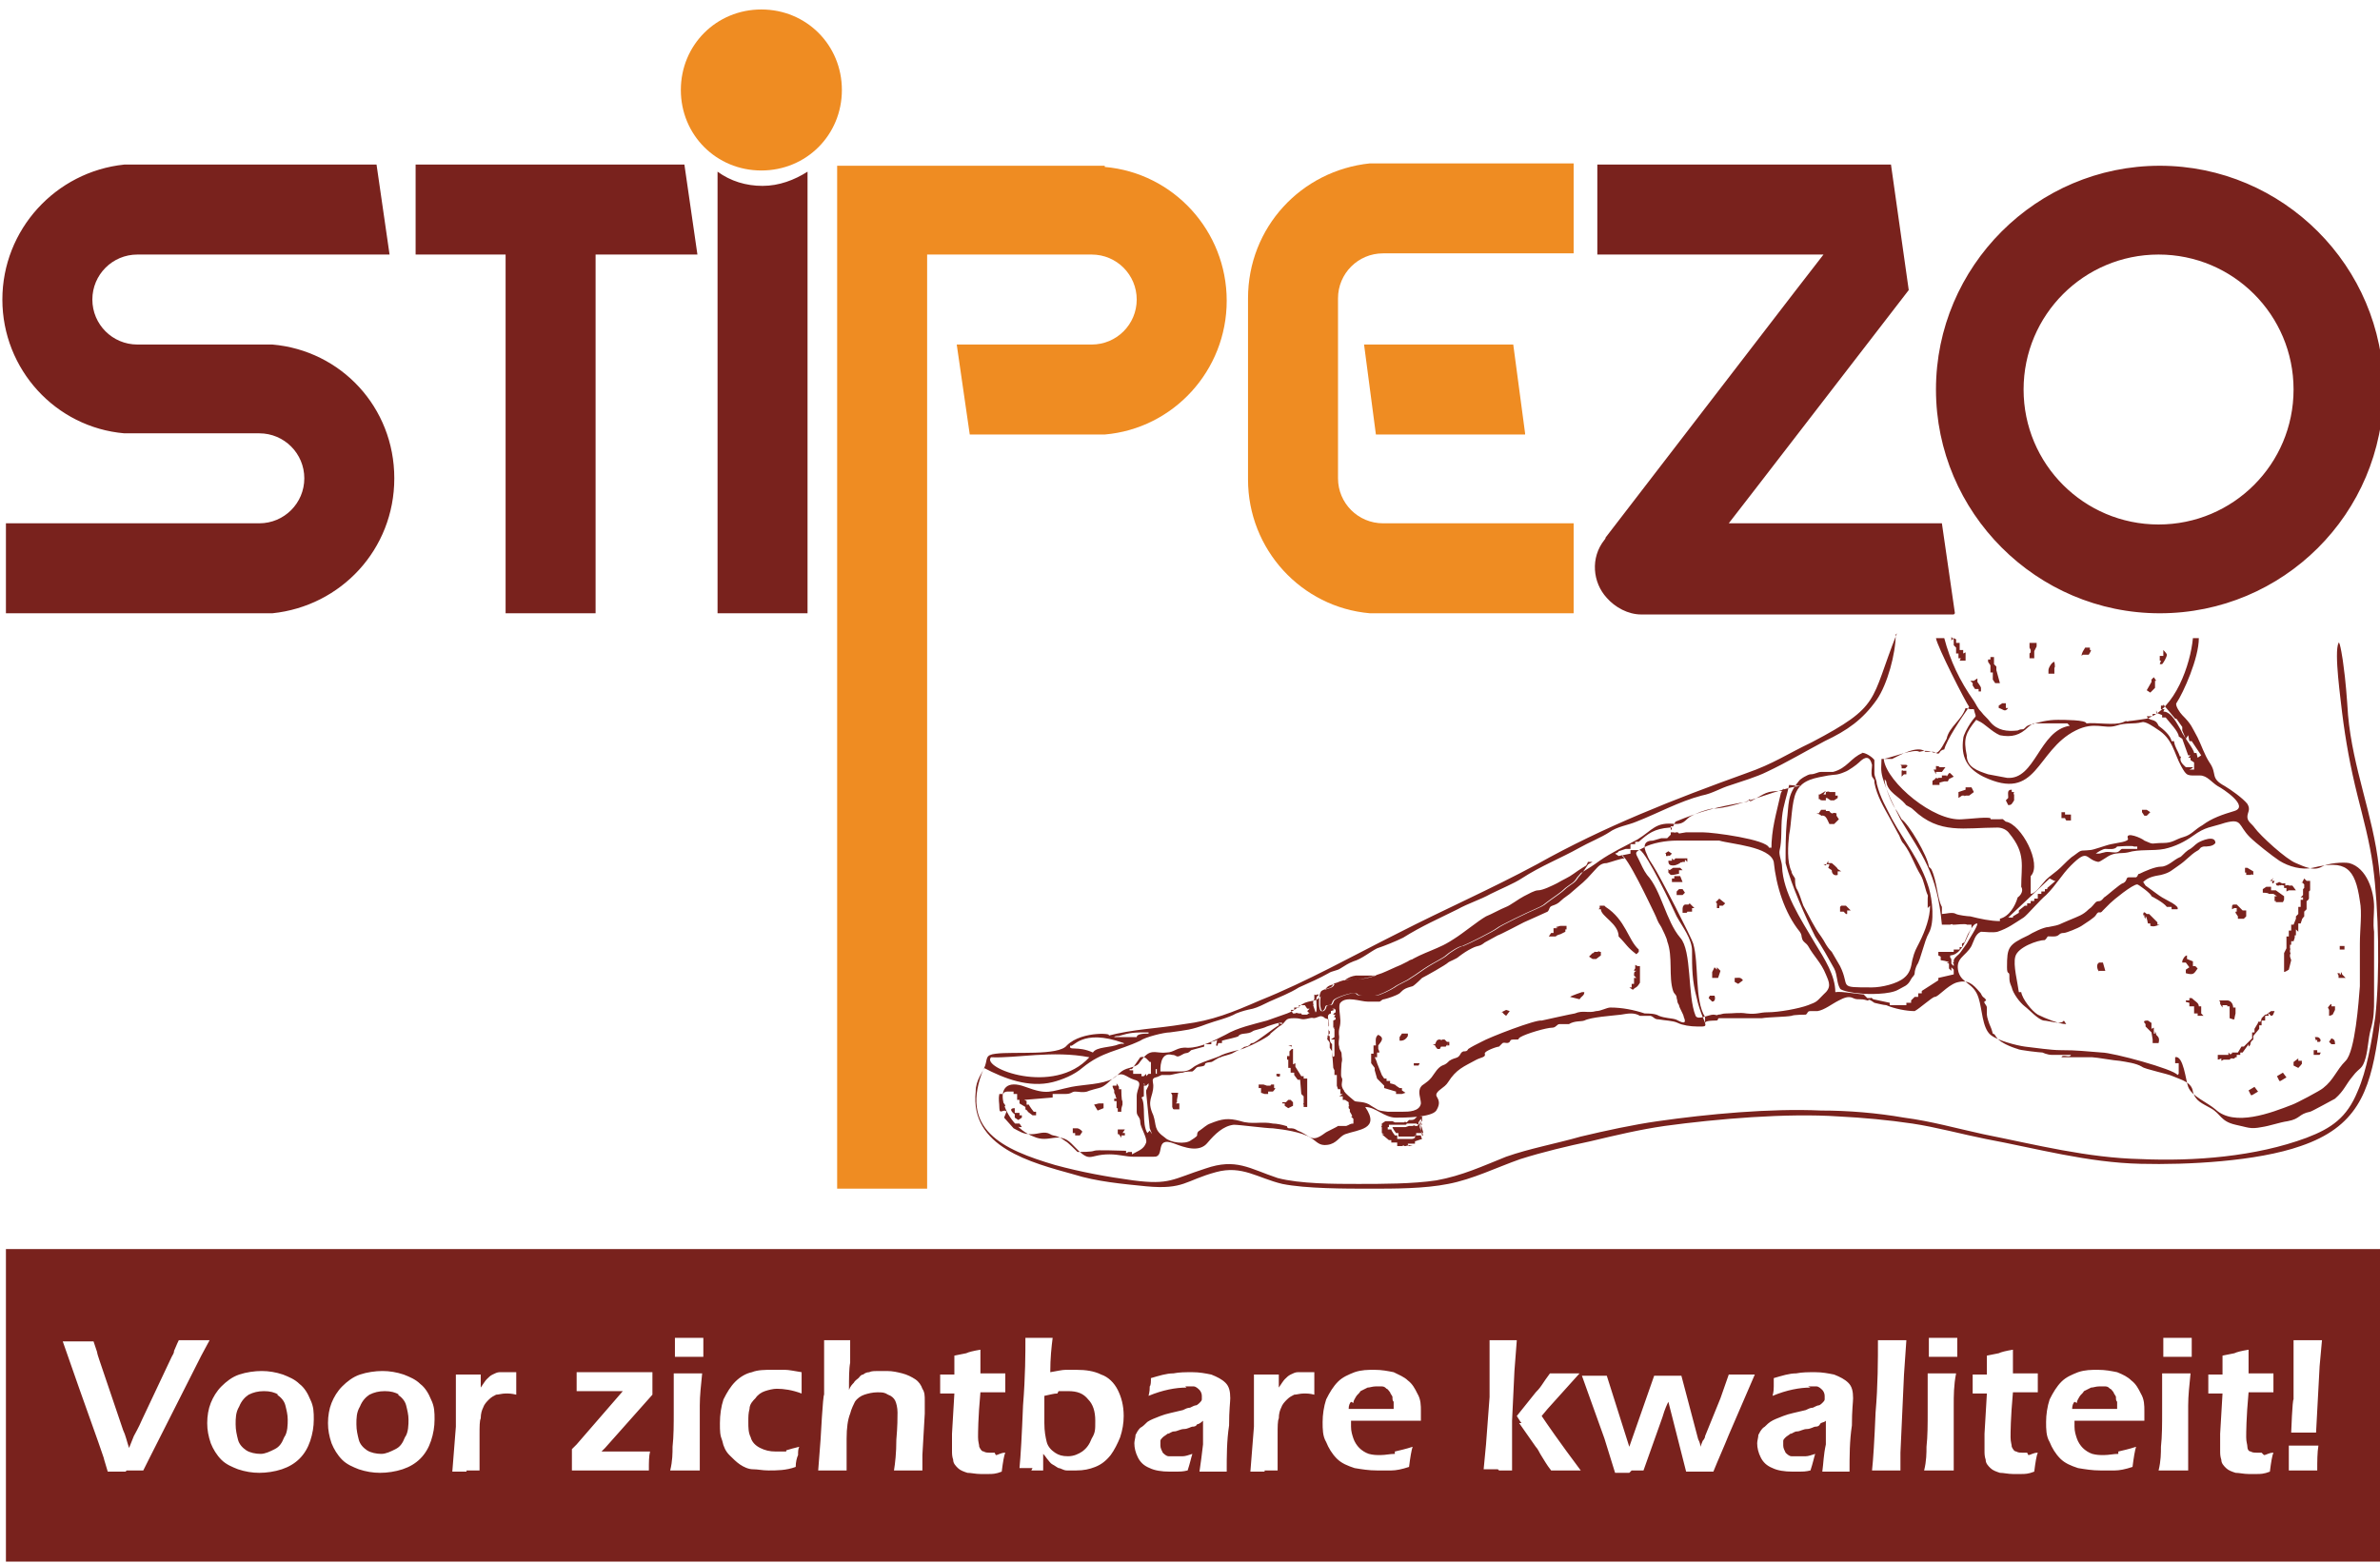 <?xml version="1.0" encoding="UTF-8"?>
<svg xmlns="http://www.w3.org/2000/svg" version="1.1" viewBox="0 0 201 132">
  <defs>
    <style>
      .cls-1 {
        fill: #048cb4;
      }

      .cls-2 {
        fill: #79221d;
      }

      .cls-3 {
        fill: #ef8c22;
      }

      .cls-4 {
        stroke-width: 5px;
      }

      .cls-4, .cls-5 {
        fill: none;
        stroke: #048cb4;
        stroke-miterlimit: 10;
      }

      .cls-6 {
        display: none;
      }

      .cls-5 {
        stroke-width: 11px;
      }
    </style>
  </defs>
  <!-- Generator: Adobe Illustrator 28.7.1, SVG Export Plug-In . SVG Version: 1.2.0 Build 142)  -->
  <g>
    <g id="Layer_1">
      <g id="Peduca_logo_small" class="cls-6">
        <g>
          <path class="cls-1" d="M99.8,46.1c-1.2,0-1.5-.4-1.6-1.6-.3-3.4-.6-9.6-.6-17.3s.4-15,1.1-18.3c.2-1.1.5-1.3,1.4-1.3h14.5c5.7,0,8.7,3,8.7,8s-2.5,8.3-7.8,12.1c-3,2.1-6,3.3-8,4.9-1.3,1-1.8,1.8-1.8,3.7,0,4.9,1.7,8.3,1.7,9.3s-.4.5-1.2.5h-6.6ZM105,23.6v.4c0,1.7.4,2.6,1,2.6s2.8-.9,5.9-3.3c2.7-2.1,4.1-3.7,4.1-5.9s-1.9-4-5.5-4-5.3,2-5.4,7v3.2Z"/>
          <path class="cls-1" d="M129.6,46.1c-1.6,0-1.7-.4-1.9-2.2,0-.5-.4-5.1-.4-13.9s1-15.1,1.9-18.7c.6-2.5,1.1-3.8,2.2-3.8h18.3c.8,0,1.2.1,1.2.6s0,.3-.1.4l-2.7,5.9c-.3.5-.5.8-.8.8s-2.9-2.2-6.7-2.2-6.7,2.5-6.7,6.7.6,2.4,1.5,2.4c1.9,0,4.6-2.2,8-2.2s3,0,3,.9,0,.3,0,.5l-2.2,6c-.3.6-.3.9-.6.9-.6,0-1.9-.8-3.9-.8-3.3,0-5.8,2.5-5.8,6.2s2.2,6.6,6.1,6.6,6.8-3.1,7.6-3.1.6.3.8.7l3.1,6.8c.1.3.1.5.1.6,0,.7-.6,1-2,1h-20.2Z"/>
          <path class="cls-1" d="M159.1,46.1c-2.2,0-3.1-6.5-3.1-19.6s.3-11.1,1.3-16.2c.5-2.2.7-2.7,1.8-2.7h7.6c4.3,0,7.3,1.7,10.4,5.8,3.4,4.7,5.7,11.5,5.7,18.2,0,9.4-4.3,14.6-12.5,14.6h-11.2ZM168.8,40.5c3.7,0,6.8-4,6.8-10.5s-1.1-7.9-3.3-11.5c-2.1-3.4-4.5-5.1-6-5.1-2.5,0-3.1,3.6-3.1,11.7s1.1,15.3,5.7,15.3Z"/>
          <path class="cls-1" d="M214.4,9.4c.6,2.6,1.3,7.9,1.3,15.8,0,14.4-4.7,21.6-14,21.6s-13.9-7.1-13.9-20.8,1-14.6,1.4-16.5c.4-1.6.6-1.9,1.9-1.9h5.7c.7,0,.8.2.8.6,0,1.6-2.2,6.3-2.2,15.5s2.3,14.1,7,14.1,6.4-4,6.4-12.4-2.1-15.9-2.1-17.1.3-.7,1-.7h4.7c1.3,0,1.7.5,2,1.8Z"/>
          <path class="cls-1" d="M235.7,13.8c-4.7,0-8.4,4.8-8.4,11.8s4.3,12.8,9.8,12.8,6-1.6,7.2-3.8c1.3-2.3,1-3.6,1.2-3.6s1.6,1.9,1.6,5.3c0,6.1-4.5,10.5-11.6,10.5s-15-7.5-15-20.1,6.9-19.7,15.5-19.7,8.9,2.7,8.9,6.4-1.9,4.3-4.2,4.3h-.2c-.6-2.6-2.2-3.9-4.8-3.9Z"/>
          <path class="cls-1" d="M253.7,46.1c-1.8,0-2.7-3.7-2.7-10.5s2.2-14.4,6.2-20.3c3.8-5.5,8.1-8.3,9.8-8.3s3.8,1.7,6.5,5.2c4.9,6.3,6.5,13.5,6.5,23s-.8,9.1-1,9.8c-.3,1-.7,1.2-2.1,1.2h-5.9c-.8,0-1.2-.2-1.2-.4,0-.7,2.7-5.6,2.7-11s-.7-3.2-3.2-3.2-5.4.6-7.6,1.4c-2.3.9-3.2,2-3.2,4.1,0,4.5,2.8,7.6,2.8,8.7s-.3.4-.9.4h-6.8ZM260.5,26.3c1,0,3.1-1.1,7.8-1.1s3.6-.2,3.6-1.5-.5-3-1.8-5.3c-1.4-2.3-2.3-3.5-3.4-3.5s-2.6,1.4-4.4,4c-2,2.9-3,4.8-3,6.1s.3,1.3,1.2,1.3Z"/>
        </g>
        <path class="cls-1" d="M43,53.2s12.2-9.3,12.2-17.2-9-9.6-12.2-3.7c-3.2-5.9-12.2-4.2-12.2,3.7s12.2,17.2,12.2,17.2Z"/>
        <g>
          <path class="cls-1" d="M25,13.3S25.9,0,30.1,2.9c4.1,2.9,2.5,9.6-1,12.9"/>
          <path class="cls-1" d="M21.5,10.8s2-3.3.7-5.2c-.8-1.2-3.8-1.1-4.4.5-.6,1.7.9,4.3,1.3,4.7"/>
          <path class="cls-1" d="M15.9,11.4s1-3.3-.8-4.9-3.6-.3-4,.9c-.4,1.2.9,3.4,2,4"/>
          <path class="cls-1" d="M9.4,13.3s0-2.6-1-3.7c-1.3-1.3-3.2-.5-3.6.6-.3,1,.6,2.8,1.8,3.6"/>
          <path class="cls-1" d="M4.3,16.3s-.5-2-2.3-2-1.7,2-1.4,2.7c.5,1.2,2.1,1.9,2.3,2.5"/>
          <path class="cls-1" d="M4,24.3s.1-6.4,9.1-8.4c7-1.6,11.4,1.2,13.3,5.2,2.8,6-3.4,15.5-2.7,18.3"/>
          <path class="cls-1" d="M5.5,28c1.2,6.2,4.8,13.5,6,17.8,1.7,6.2.8,15.7,7,16.7,6.2,1,8.6-1.5,9.7-3.9,1.4-3.1-1-10.1-1.6-13.3"/>
        </g>
        <g>
          <path class="cls-1" d="M61.2,13.3s-.9-13.4-5.1-10.3c-4.1,2.9-2.5,9.6,1,12.9"/>
          <path class="cls-1" d="M64.7,10.8s-2-3.3-.7-5.2,3.8-1.1,4.4.5-.9,4.3-1.3,4.7"/>
          <path class="cls-1" d="M70.3,11.4s-1-3.3.8-4.9,3.6-.3,4,.9-.9,3.4-2,4"/>
          <path class="cls-1" d="M76.9,13.3s0-2.6,1-3.7,3.2-.5,3.6.6-.6,2.8-1.8,3.6"/>
          <path class="cls-1" d="M81.9,16.3s.5-2,2.3-2,1.7,2,1.4,2.7c-.5,1.2-2.1,1.9-2.3,2.5"/>
          <path class="cls-1" d="M82.2,24.3s-.1-6.4-9.1-8.4-11.4,1.2-13.3,5.2c-2.8,6,3.4,15.5,2.7,18.3"/>
          <path class="cls-1" d="M80.7,28c-1.2,6.2-4.8,13.5-6,17.8-1.7,6.2-.8,15.7-7,16.7-6.2,1-8.6-1.5-9.7-3.9s1-10.1,1.6-13.3"/>
        </g>
        <g>
          <path class="cls-1" d="M98.3,52.5c.7-.1,1.6-.2,2.7-.2s2.4.3,3,.8c.6.5.9,1.2.9,2s-.3,1.6-.8,2.1c-.7.7-1.9,1.1-3.3,1.1s-.8,0-1.1,0v3.9h-1.4v-9.6ZM99.7,57.1c.3,0,.7.1,1.2.1,1.7,0,2.7-.7,2.7-2.1s-1-1.9-2.5-1.9-1.1,0-1.3.1v3.8Z"/>
          <path class="cls-1" d="M107.2,59l-1.1,3h-1.4l3.7-9.7h1.7l3.7,9.7h-1.5l-1.2-3h-3.8ZM110.8,58l-1.1-2.8c-.2-.6-.4-1.2-.6-1.8h0c-.2.6-.3,1.2-.5,1.8l-1.1,2.8h3.2Z"/>
          <path class="cls-1" d="M115.3,52.5c.7-.1,1.7-.2,2.7-.2,1.5,0,2.4.2,3.1.8.5.4.8,1.1.8,1.8,0,1.3-.9,2.1-2,2.5h0c.8.3,1.3,1,1.6,2,.4,1.4.6,2.3.8,2.7h-1.4c-.2-.3-.4-1.1-.7-2.3-.3-1.3-.9-1.8-2.2-1.9h-1.3v4.2h-1.4v-9.6ZM116.7,56.9h1.4c1.5,0,2.4-.7,2.4-1.8s-1-1.8-2.5-1.8c-.7,0-1.2,0-1.4.1v3.5Z"/>
          <path class="cls-1" d="M125.7,59l-1.1,3h-1.4l3.7-9.7h1.7l3.7,9.7h-1.5l-1.2-3h-3.8ZM129.2,58l-1.1-2.8c-.2-.6-.4-1.2-.6-1.8h0c-.2.6-.3,1.2-.5,1.8l-1.1,2.8h3.2Z"/>
          <path class="cls-1" d="M142.8,57.8c0-1.4-.2-3-.2-4.2h0c-.4,1.1-.8,2.3-1.4,3.7l-1.9,4.7h-1.1l-1.7-4.6c-.5-1.4-.9-2.6-1.2-3.8h0c0,1.2-.1,2.8-.2,4.3l-.3,4.2h-1.3l.8-9.7h1.8l1.8,4.7c.4,1.2.8,2.3,1.1,3.3h0c.3-1,.7-2,1.1-3.3l1.9-4.7h1.8l.7,9.7h-1.4l-.3-4.3Z"/>
          <path class="cls-1" d="M152.1,57.5h-4.2v3.5h4.7v1.1h-6.1v-9.7h5.8v1.1h-4.4v3.1h4.2v1Z"/>
          <path class="cls-1" d="M154.4,52.5c.8-.1,1.9-.2,3-.2,2,0,3.4.4,4.4,1.2,1,.8,1.5,1.9,1.5,3.5s-.5,2.9-1.5,3.8c-1,.9-2.7,1.4-4.8,1.4s-1.8,0-2.5-.1v-9.5ZM155.8,61.1c.4,0,.9,0,1.4,0,3,0,4.6-1.5,4.6-4.1,0-2.3-1.4-3.7-4.4-3.7s-1.3,0-1.6.1v7.7Z"/>
          <path class="cls-1" d="M166.4,52.4v9.7h-1.4v-9.7h1.4Z"/>
          <path class="cls-1" d="M168.7,60.5c.6.3,1.5.6,2.5.6,1.4,0,2.3-.7,2.3-1.7s-.6-1.4-2-1.9c-1.8-.6-2.8-1.4-2.8-2.7s1.4-2.6,3.5-2.6,1.9.2,2.4.5l-.4,1c-.4-.2-1.1-.5-2-.5-1.5,0-2,.8-2,1.5s.7,1.4,2.1,1.9c1.8.6,2.7,1.4,2.7,2.8s-1.2,2.8-3.8,2.8-2.2-.3-2.7-.6l.4-1.1Z"/>
          <path class="cls-1" d="M184.3,61.7c-.5.2-1.5.5-2.8.5-3,0-5.3-1.7-5.3-4.9s2.3-5.1,5.6-5.1,2.2.3,2.6.4l-.3,1c-.5-.2-1.3-.4-2.2-.4-2.5,0-4.2,1.5-4.2,4s1.5,3.9,4.1,3.9,1.7-.2,2.3-.4l.3,1Z"/>
          <path class="cls-1" d="M187.4,52.4v4.1h5.2v-4.1h1.4v9.7h-1.4v-4.5h-5.2v4.5h-1.4v-9.7h1.4Z"/>
          <path class="cls-1" d="M202,57.5h-4.2v3.5h4.7v1.1h-6.1v-9.7h5.8v1.1h-4.4v3.1h4.2v1Z"/>
          <path class="cls-1" d="M209.5,62.1l-3.5-9.7h1.5l1.7,4.8c.5,1.3.9,2.5,1.2,3.6h0c.3-1.1.8-2.3,1.2-3.6l1.8-4.8h1.5l-3.9,9.7h-1.5Z"/>
          <path class="cls-1" d="M225.2,57.1c0,3.3-2.3,5.1-5,5.1s-4.8-2-4.8-4.9,2.1-5.1,5-5.1,4.8,2,4.8,4.9ZM216.9,57.3c0,2.1,1.2,3.9,3.4,3.9s3.5-1.8,3.5-4-1.1-3.9-3.4-3.9-3.5,1.9-3.5,4Z"/>
          <path class="cls-1" d="M232.6,57.5h-4.2v3.5h4.7v1.1h-6.1v-9.7h5.8v1.1h-4.4v3.1h4.2v1Z"/>
          <path class="cls-1" d="M237.2,53.4h-3.3v-1.1h8v1.1h-3.3v8.6h-1.4v-8.6Z"/>
          <path class="cls-1" d="M242.4,61.3l6-7.9h0s-5.5,0-5.5,0v-1.1h7.3v.8l-5.9,7.8h0s6,0,6,0v1.1h-7.9v-.7Z"/>
          <path class="cls-1" d="M260.8,57.1c0,3.3-2.3,5.1-5,5.1s-4.8-2-4.8-4.9,2.1-5.1,5-5.1,4.8,2,4.8,4.9ZM252.4,57.3c0,2.1,1.2,3.9,3.4,3.9s3.5-1.8,3.5-4-1.1-3.9-3.4-3.9-3.5,1.9-3.5,4Z"/>
          <path class="cls-1" d="M262.6,52.5c.7-.1,1.7-.2,2.7-.2,1.5,0,2.4.2,3.1.8.5.4.8,1.1.8,1.8,0,1.3-.9,2.1-2,2.5h0c.8.3,1.3,1,1.6,2,.4,1.4.6,2.3.8,2.7h-1.4c-.2-.3-.4-1.1-.7-2.3-.3-1.3-.9-1.8-2.2-1.9h-1.3v4.2h-1.4v-9.6ZM264,56.9h1.4c1.5,0,2.4-.7,2.4-1.8s-1-1.8-2.5-1.8c-.7,0-1.2,0-1.4.1v3.5Z"/>
          <path class="cls-1" d="M279.4,61.6c-.6.2-1.9.5-3.3.5s-3-.4-4-1.3c-.9-.8-1.5-2.1-1.5-3.6,0-2.9,2.2-5,5.8-5s2.2.2,2.7.4l-.3,1c-.6-.2-1.3-.4-2.4-.4-2.6,0-4.3,1.5-4.3,3.9s1.6,3.9,4.2,3.9,1.5-.1,1.9-.3v-2.9h-2.2v-1h3.5v4.7Z"/>
        </g>
      </g>
      <g>
        <path class="cls-5" d="M-339.4-715.1l-7.6-99.6c-1.7-22.4,13.7-42.6,35.8-46.8l184.2-35.5-6.6,189.5c-1.1,30.4-20.6,57-49.2,67.1l-63.3,22.5-61.2-41.7c-18.6-12.7-30.4-33.1-32.1-55.5Z"/>
        <g>
          <polygon class="cls-4" points="-292.8 -718.8 -285.9 -704.3 -270.1 -702.3 -281.7 -691.3 -278.8 -675.5 -292.8 -683.2 -306.9 -675.5 -304 -691.3 -315.5 -702.3 -299.7 -704.3 -292.8 -718.8"/>
          <polygon class="cls-4" points="-232.1 -718.8 -225.2 -704.3 -209.4 -702.3 -221 -691.3 -218.1 -675.5 -232.1 -683.2 -246.2 -675.5 -243.2 -691.3 -254.8 -702.3 -239 -704.3 -232.1 -718.8"/>
          <polygon class="cls-4" points="-171.4 -718.8 -164.5 -704.3 -148.7 -702.3 -160.2 -691.3 -157.3 -675.5 -171.4 -683.2 -185.4 -675.5 -182.5 -691.3 -194.1 -702.3 -178.3 -704.3 -171.4 -718.8"/>
          <path class="cls-4" d="M-292.8-729.9v-5.5c0-11.3,6.9-21.5,17.5-25.6l25.7-10.1"/>
          <path class="cls-4" d="M-171.4-729.9v-5.5c0-11.3-6.9-21.5-17.5-25.6l-25.7-10.1"/>
          <path class="cls-4" d="M-249.6-782.5c-9.8-1.3-17.4-9.8-17.4-20v-8.4c0-19.3,15.6-34.9,34.9-34.9h0c19.3,0,34.9,15.6,34.9,34.9v8.4c0,10-7.3,18.4-17,19.9"/>
          <path class="cls-4" d="M-214.6-780.5v8.1c0,9.7-7.8,17.5-17.5,17.5h0c-9.7,0-17.5-7.8-17.5-17.5v-8.1"/>
          <path class="cls-4" d="M-260.3-766.9l-.4,4.5c-.6,6.4,5.8,11.1,11.7,8.7l9.6-3.9"/>
          <path class="cls-4" d="M-203.9-766.9l.4,4.5c.6,6.4-5.8,11.1-11.7,8.7l-9.6-3.9"/>
          <path class="cls-4" d="M-243.7-820.3c-3,4.6-9.7,8.9-15.5,12v5.6c0,15,12.2,27.1,27.1,27.1h0c15,0,27.1-12.2,27.1-27.1v-6.7c-23.5-.5-38.7-10.9-38.7-10.9Z"/>
        </g>
      </g>
      <g>
        <path class="cls-5" d="M191.7-717.7l-9.3-170.3,176.5,17.6c29.6,2.9,51.3,29.1,48.9,58.7l-8.7,105.4c-2.5,30.2-21.6,56.4-49.5,68.1l-34.3,14.3-66.9-20.9c-32.2-10.1-54.8-39.1-56.7-72.8Z"/>
        <g>
          <path class="cls-4" d="M215.8-706.8h166.9v9.1c0,7.7-6.3,14-14,14h-139c-7.7,0-14-6.3-14-14v-9.1h0Z"/>
          <path class="cls-4" d="M251.2-806.6h-12.9c-7.2,0-12.4,5.3-12.4,11.7v88.1h146.8v-88.1c0-6.5-5.3-11.7-11.7-11.7h-13.6"/>
          <path class="cls-4" d="M347.3-797.9h13.6c1.7,0,3,1.4,3,3v73.3c0,3.4-2.7,6.1-6.1,6.1h-117.1c-3.4,0-6.1-2.7-6.1-6.1v-73.3c0-1.7,1.4-3,3-3h13.6"/>
          <g>
            <polyline class="cls-4" points="286.3 -796 286.3 -781.8 311.8 -781.8 311.8 -796"/>
            <polygon class="cls-4" points="299.3 -791.1 276.6 -800 299.3 -809 322 -800 299.3 -791.1"/>
            <line class="cls-4" x1="279.2" y1="-799" x2="279.2" y2="-783.1"/>
          </g>
          <path class="cls-4" d="M338.6-825.6h-78.7c-4.8,0-8.7,3.9-8.7,8.7v45.6c0,4.8,3.9,8.7,8.7,8.7h29.3l10.1,10.1,10.1-10.1h29.3c4.8,0,8.7-3.9,8.7-8.7v-45.6c0-4.8-3.9-8.7-8.7-8.7Z"/>
          <rect class="cls-4" x="270.7" y="-739.9" width="57.1" height="10.3" rx="-359.6" ry="-359.6"/>
        </g>
      </g>
      <g>
        <path class="cls-5" d="M-341.7-121.2l-5.8-106.9c-1.9-33.9,24.2-62.8,58.1-64.5l167.3-8.2-12,157.5c-1.7,21.8-14.1,41.3-33.2,52l-85.5,48-49.7-21.6c-22.7-9.9-37.8-31.7-39.2-56.3Z"/>
        <g>
          <path class="cls-4" d="M-323.4-148.6v-4.9c0-10,6.1-19,15.4-22.6l22.7-8.9"/>
          <line class="cls-4" x1="-234.4" y1="-177.2" x2="-254.3" y2="-184.9"/>
          <path class="cls-4" d="M-285.2-195c-8.7-1.2-15.4-8.6-15.4-17.7v-7.4c0-17,13.8-30.8,30.8-30.8h0c17,0,30.8,13.8,30.8,30.8v7.4c0,8.9-6.5,16.2-15,17.6"/>
          <path class="cls-4" d="M-254.3-193.3v7.1c0,8.6-6.9,15.5-15.5,15.5h0c-8.6,0-15.5-6.9-15.5-15.5v-7.1"/>
          <path class="cls-4" d="M-294.7-181.2l-.4,4c-.5,5.6,5.1,9.8,10.4,7.7l8.5-3.5"/>
          <path class="cls-4" d="M-244.9-181.2l.4,4c.5,5.6-5.1,9.8-10.4,7.7l-8.5-3.5"/>
          <path class="cls-4" d="M-280.1-228.4c-2.6,4.1-8.5,7.8-13.7,10.6v4.9c0,13.2,10.7,24,24,24h0c13.2,0,24-10.7,24-24v-5.9c-20.8-.4-34.2-9.6-34.2-9.6Z"/>
          <g>
            <path class="cls-4" d="M-250-115.2v-4.9c0-10,6.1-19,15.4-22.6l18.5-7.3"/>
            <path class="cls-4" d="M-157.8-115.2v-4.9c0-10-6.1-19-15.4-22.6l-12.3-4.8"/>
            <path class="cls-4" d="M-225.1-185.3h-11v-6.1c0-14.8,12.1-26.8,26.8-26.8h0c14.8,0,26.8,12.1,26.8,26.8v34.4c0,9.1-7.4,16.6-16.6,16.6h-1.5c-9.1,0-16.5-7.4-16.5-16.5h0"/>
            <path class="cls-4" d="M-233.8-185.3h16.8v28.3h-6.4c-5.7,0-10.4-4.7-10.4-10.4v-17.9h0Z"/>
            <line class="cls-4" x1="-223.4" y1="-157" x2="-223.4" y2="-147"/>
          </g>
        </g>
      </g>
      <g>
        <path class="cls-5" d="M185.2-141.8l-14.5-174.6,179.2,28.4c31.7,5,54.2,33.5,51.8,65.5l-6.1,80.3c-1.6,21.7-11.3,42-27,57l-44,41.8-75.5-21.2c-35.3-9.9-60.8-40.8-63.8-77.3Z"/>
        <g>
          <path class="cls-4" d="M339.4-232.6l-7.7,56.3c-.8,5.7.8,11.5,4.3,16l6.3,8c3.3,4.1,4.9,9.4,4.5,14.6v.4c-.8,11.2-10.1,19.8-21.3,19.8-.7,0-1.3,0-1.8,0-2.2,0-4.4-.4-6.4-1.1h0c-7.6-2.8-15.7-3.9-23.8-3.3l-39.1,4.4h-13.1c-4.8,0-8.8-3.9-8.8-8.8h0c0-4.8,3.9-8.8,8.8-8.8h2.8c6.7,0,13.3-2.2,18.6-6.2l27.9-22.2c4.5-3.4,7-8.8,6.6-14.4l-1.4-19"/>
          <path class="cls-4" d="M269.4-179.9s23.4-6.2,33.4-27.9c12.4-27-10.6-53.6-33.4-27.7-22.8-25.9-45.8.7-33.4,27.7,10,21.7,33.4,27.9,33.4,27.9Z"/>
        </g>
      </g>
      <g>
        <path class="cls-1" d="M-581.9-457.4l-4.5,1.1s11.2,43.3,12.8,49.6c-6.2-1.3-19.6-3.6-35.6-3.5-27.6.1-50,7.4-65,21.1v-23.8h-2.4v23.7c-15-13.7-37.3-21-64.9-21.1-16,0-29.3,2.2-35.6,3.5,1.6-6.3,12.8-49.6,12.8-49.6l-4.5-1.1-13.7,53.3-1,3.8,3.8-.9c.7-.2,67.8-16.6,101.8,17.5l.7.7h3.6l.7-.7c34.1-34.1,101.2-17.6,101.8-17.5l3.8.9-14.7-57Z"/>
        <g>
          <path class="cls-1" d="M-754.2-394.2c.3,2.8-1.5,4.5-3.8,4.7-2.4.2-4.3-1.3-4.5-3.8-.2-2.6,1.4-4.5,3.8-4.7,2.5-.2,4.3,1.3,4.5,3.8ZM-761.2-393.4c.2,1.8,1.4,3.2,3.2,3.1,1.9-.2,2.8-1.8,2.6-3.7-.1-1.6-1.2-3.3-3.2-3.1-1.9.2-2.8,1.9-2.6,3.7Z"/>
          <path class="cls-1" d="M-751.8-398.3c.6-.1,1.3-.2,2.3-.2,1.2,0,2,.2,2.6.6.5.4.8,1,.9,1.7,0,.7-.2,1.3-.6,1.8-.6.6-1.6,1-2.8,1-.4,0-.7,0-1,0v3.3c.1,0-1.1,0-1.1,0l-.3-8.1ZM-750.5-394.3c.3,0,.6,0,1,0,1.4,0,2.3-.7,2.2-1.8,0-1.1-.9-1.6-2.2-1.5-.5,0-.9,0-1.1.1v3.2Z"/>
          <path class="cls-1" d="M-743.5-398.6h1.2s-.1,7.4-.1,7.4h3.9c0,0,0,1,0,1h-5.1c0,0,.1-8.3.1-8.3Z"/>
          <path class="cls-1" d="M-731.5-393.7l-3.5-.2-.2,3,4,.3v.9c0,0-5.2-.4-5.2-.4l.6-8.2,4.9.3v.9c0,0-3.8-.3-3.8-.3l-.2,2.6,3.5.2v.9Z"/>
          <path class="cls-1" d="M-727-397.6l-.9,8.2h-1.2c0-.1.9-8.3.9-8.3h1.2Z"/>
          <path class="cls-1" d="M-723.8-397.1c.7,0,1.6.1,2.5.3,1.7.3,2.8.9,3.5,1.7.7.8,1,1.8.8,3.1-.2,1.3-.9,2.3-1.9,2.9-1,.6-2.4.8-4.2.5-.8-.1-1.5-.3-2.1-.5l1.4-8ZM-723.9-389.7c.3.1.7.2,1.2.3,2.5.4,4.1-.6,4.4-2.8.3-1.9-.6-3.3-3.1-3.8-.6-.1-1.1-.1-1.4-.1l-1.1,6.4Z"/>
          <path class="cls-1" d="M-712.6-395l-2,8-1.1-.3,2-8,1.1.3Z"/>
          <path class="cls-1" d="M-711.9-386.3l2.5-7.8,1.2.4,1.5,4.9c.3,1.1.6,2.1.7,3.1h0c.2-1.1.5-2,.9-3.3l1.1-3.3,1.1.3-2.5,7.8-1.1-.4-1.5-4.9c-.3-1.1-.6-2.2-.8-3.1h0c-.3,1-.5,2-1,3.3l-1.1,3.4-1.1-.3Z"/>
          <path class="cls-1" d="M-696.3-380.7c-.6,0-1.6-.2-2.7-.7-1.3-.6-2.2-1.3-2.7-2.4-.4-.9-.4-2.2.1-3.3,1-2.2,3.5-3.1,6.3-1.8,1,.4,1.6,1,1.9,1.3l-.6.7c-.4-.4-.9-.8-1.7-1.2-2-.9-3.9-.4-4.7,1.5-.9,1.9,0,3.6,1.8,4.5.7.3,1.2.4,1.5.5l1-2.2-1.7-.8.4-.8,2.7,1.2-1.6,3.6Z"/>
        </g>
        <g>
          <path class="cls-1" d="M-650.8-383.4c-.3.4-1.1.9-2.1,1.4-2.5,1.1-4.9.7-6.1-1.8-1.1-2.3,0-4.8,2.8-6,1.1-.5,1.9-.6,2.2-.6v.9c-.4,0-1.1.2-1.8.5-2,.9-2.9,2.7-2,4.6.8,1.8,2.6,2.4,4.7,1.4.7-.3,1.3-.8,1.7-1.2l.6.7Z"/>
          <path class="cls-1" d="M-650.3-392l1.5,4.6c.6,1.7,1.7,2.2,3,1.8,1.4-.5,2-1.5,1.4-3.2l-1.5-4.6,1.2-.4,1.5,4.5c.8,2.4-.3,3.9-2.3,4.5-1.9.6-3.6.2-4.4-2.2l-1.5-4.6,1.2-.4Z"/>
          <path class="cls-1" d="M-641.5-394.6c.6-.3,1.5-.5,2.3-.7,1.3-.3,2.2-.3,2.9,0,.6.2.9.7,1.1,1.3.2,1.1-.4,1.9-1.3,2.5h0c.8,0,1.3.5,1.8,1.3.6,1,1,1.8,1.2,2l-1.3.3c-.2-.2-.6-.8-1.1-1.8-.5-1-1.1-1.3-2.2-1.1l-1.1.3.8,3.5-1.2.3-1.9-7.9ZM-639.5-391.3l1.2-.3c1.3-.3,2-1.1,1.8-2-.2-1-1.2-1.3-2.5-1-.6.1-1,.3-1.2.4l.7,2.9Z"/>
          <path class="cls-1" d="M-632.1-389.8c.6.2,1.4.3,2.3.2,1.3-.2,1.9-.9,1.8-1.7-.1-.8-.7-1.1-2.1-1.3-1.6-.2-2.7-.7-2.9-1.9-.2-1.3.9-2.4,2.7-2.7,1-.2,1.7,0,2.2,0l-.2.9c-.3,0-1-.2-1.9,0-1.3.2-1.7.9-1.6,1.5.1.8.8,1,2.1,1.3,1.7.3,2.6.8,2.8,2,.2,1.2-.7,2.5-3,2.9-.9.1-2,0-2.5-.1l.2-.9Z"/>
          <path class="cls-1" d="M-623.9-397.9l.4,4.8c.2,1.8,1.2,2.5,2.5,2.4,1.4-.1,2.3-1,2.1-2.8l-.4-4.8h1.3c0-.1.4,4.6.4,4.6.2,2.5-1.2,3.7-3.3,3.9-2,.2-3.5-.6-3.8-3.2l-.4-4.8h1.3Z"/>
          <path class="cls-1" d="M-614.9-391.7c.6.3,1.4.5,2.2.5,1.3,0,2-.6,2-1.5,0-.8-.5-1.2-1.9-1.6-1.6-.4-2.6-1.1-2.6-2.3,0-1.3,1.2-2.3,3.1-2.3,1,0,1.7.1,2.1.3l-.3.9c-.3-.1-1-.4-1.8-.3-1.3,0-1.8.7-1.8,1.3,0,.8.6,1.1,2,1.5,1.6.5,2.5,1.1,2.5,2.3,0,1.3-1,2.4-3.3,2.5-.9,0-1.9-.2-2.5-.5l.3-.9Z"/>
          <path class="cls-1" d="M-607.3-391.8c.6.3,1.4.6,2.2.6,1.3,0,2-.5,2-1.4,0-.8-.5-1.2-1.8-1.7-1.6-.5-2.5-1.2-2.5-2.4,0-1.3,1.3-2.2,3.2-2.2,1,0,1.7.2,2.1.4l-.4.9c-.3-.2-.9-.4-1.8-.4-1.3,0-1.8.6-1.8,1.2,0,.8.6,1.2,1.9,1.6,1.6.6,2.4,1.3,2.4,2.5,0,1.3-1.2,2.3-3.4,2.3-.9,0-1.9-.3-2.4-.6l.3-.9Z"/>
          <path class="cls-1" d="M-594.4-393.8l-3.7-.3-.2,2.9,4.2.3v.9c0,0-5.5-.4-5.5-.4l.6-8.2,5.2.3v.9c0,0-4-.3-4-.3l-.2,2.6,3.7.3v.9Z"/>
          <path class="cls-1" d="M-592.2-389.8l1-8.1,1.3.2,2.6,4.5c.6,1,1.1,2,1.4,2.8h0c0-1.1.1-2.1.2-3.4l.4-3.4h1.2c0,.1-1,8.3-1,8.3h-1.2c0-.1-2.6-4.6-2.6-4.6-.6-1-1.1-2-1.5-2.9h0c0,1-.1,2-.3,3.4l-.4,3.5h-1.2Z"/>
        </g>
        <g>
          <path class="cls-1" d="M-775.2-513.8c.7-.1,1.7-.2,2.9-.2s2.6.3,3.3.9c.7.5,1,1.3,1,2.2s-.3,1.7-.9,2.3c-.8.8-2.1,1.2-3.6,1.2s-.9,0-1.2,0v4.3h-1.5v-10.6ZM-773.6-508.6c.3,0,.8.1,1.3.1,1.9,0,3-.8,3-2.3s-1.1-2.1-2.8-2.1-1.2,0-1.4.1v4.2Z"/>
          <path class="cls-1" d="M-765.3-506.5l-1.2,3.4h-1.6l4-10.7h1.9l4.1,10.7h-1.6l-1.3-3.4h-4.2ZM-761.4-507.6l-1.2-3.1c-.3-.7-.4-1.3-.6-2h0c-.2.6-.4,1.3-.6,1.9l-1.2,3.1h3.6Z"/>
          <path class="cls-1" d="M-756.5-513.7c.8-.1,1.9-.2,2.9-.2,1.6,0,2.7.3,3.4.9.6.5.9,1.2.9,2,0,1.4-1,2.4-2.2,2.7h0c.9.3,1.5,1.1,1.7,2.2.4,1.5.7,2.5.9,2.9h-1.6c-.2-.3-.5-1.2-.8-2.6-.4-1.5-1-2-2.4-2.1h-1.4v4.6h-1.5v-10.6ZM-754.9-508.9h1.6c1.6,0,2.7-.8,2.7-2s-1.1-2-2.7-2c-.7,0-1.3,0-1.5.1v3.9Z"/>
          <path class="cls-1" d="M-745-506.5l-1.2,3.4h-1.6l4-10.7h1.9l4.1,10.7h-1.6l-1.3-3.4h-4.2ZM-741.1-507.6l-1.2-3.1c-.3-.7-.4-1.3-.6-2h0c-.2.6-.4,1.3-.6,1.9l-1.2,3.1h3.6Z"/>
          <path class="cls-1" d="M-726.1-507.9c0-1.5-.2-3.3-.2-4.6h0c-.4,1.3-.9,2.6-1.5,4.1l-2.1,5.2h-1.2l-1.9-5.1c-.6-1.5-1-2.9-1.4-4.2h0c0,1.3-.1,3.1-.2,4.7l-.3,4.6h-1.5l.8-10.7h2l2,5.2c.5,1.3.9,2.5,1.2,3.6h0c.3-1.1.7-2.3,1.3-3.6l2.1-5.2h2l.7,10.7h-1.5l-.3-4.7Z"/>
          <path class="cls-1" d="M-715.8-508.2h-4.6v3.9h5.2v1.2h-6.7v-10.7h6.4v1.2h-4.9v3.4h4.6v1.1Z"/>
          <path class="cls-1" d="M-713.3-513.7c.9-.1,2-.2,3.3-.2,2.2,0,3.8.5,4.8,1.3,1.1.9,1.7,2.1,1.7,3.8s-.6,3.2-1.7,4.2c-1.1,1-2.9,1.5-5.3,1.5s-2,0-2.8-.1v-10.5ZM-711.7-504.3c.4,0,1,0,1.6,0,3.3,0,5.1-1.7,5.1-4.5,0-2.5-1.6-4.1-4.8-4.1s-1.4,0-1.8.1v8.5Z"/>
          <path class="cls-1" d="M-700-513.9v10.7h-1.5v-10.7h1.5Z"/>
          <path class="cls-1" d="M-697.5-504.9c.7.4,1.7.7,2.8.7,1.6,0,2.5-.7,2.5-1.8s-.6-1.6-2.2-2.1c-1.9-.6-3.1-1.5-3.1-3s1.5-2.9,3.9-2.9,2.1.3,2.6.5l-.4,1.1c-.4-.2-1.2-.5-2.3-.5-1.6,0-2.2.9-2.2,1.6s.7,1.5,2.4,2.1c2,.7,3,1.6,3,3.1s-1.4,3.1-4.2,3.1-2.4-.3-3-.7l.4-1.2Z"/>
          <path class="cls-1" d="M-680.3-503.5c-.6.3-1.7.5-3.1.5-3.4,0-5.9-1.9-5.9-5.4s2.5-5.6,6.2-5.6,2.4.3,2.8.5l-.4,1.1c-.6-.3-1.4-.4-2.4-.4-2.8,0-4.6,1.6-4.6,4.4s1.7,4.3,4.6,4.3,1.9-.2,2.5-.4l.3,1.1Z"/>
          <path class="cls-1" d="M-676.8-513.9v4.5h5.8v-4.5h1.6v10.7h-1.6v-5h-5.8v5h-1.5v-10.7h1.5Z"/>
          <path class="cls-1" d="M-660.7-508.2h-4.6v3.9h5.2v1.2h-6.7v-10.7h6.4v1.2h-4.9v3.4h4.6v1.1Z"/>
          <path class="cls-1" d="M-652.4-503.2l-3.9-10.7h1.7l1.9,5.3c.5,1.4,1,2.7,1.3,4h0c.3-1.2.8-2.6,1.4-4l2-5.3h1.6l-4.3,10.7h-1.7Z"/>
          <path class="cls-1" d="M-635-508.6c0,3.7-2.5,5.6-5.5,5.6s-5.4-2.2-5.4-5.4,2.3-5.6,5.5-5.6,5.4,2.2,5.4,5.4ZM-644.2-508.5c0,2.3,1.4,4.3,3.8,4.3s3.8-2,3.8-4.4-1.2-4.4-3.8-4.4-3.8,2.1-3.8,4.5Z"/>
          <path class="cls-1" d="M-626.9-508.2h-4.6v3.9h5.2v1.2h-6.7v-10.7h6.4v1.2h-4.9v3.4h4.6v1.1Z"/>
          <path class="cls-1" d="M-621.8-512.7h-3.6v-1.2h8.8v1.2h-3.6v9.5h-1.6v-9.5Z"/>
          <path class="cls-1" d="M-616.1-504l6.6-8.7h0s-6,0-6,0v-1.2h8v.8l-6.6,8.7h0s6.7,0,6.7,0v1.2h-8.7v-.8Z"/>
          <path class="cls-1" d="M-595.7-508.6c0,3.7-2.5,5.6-5.5,5.6s-5.4-2.2-5.4-5.4,2.3-5.6,5.5-5.6,5.4,2.2,5.4,5.4ZM-604.9-508.5c0,2.3,1.4,4.3,3.8,4.3s3.8-2,3.8-4.4-1.2-4.4-3.8-4.4-3.8,2.1-3.8,4.5Z"/>
          <path class="cls-1" d="M-593.7-513.7c.8-.1,1.9-.2,2.9-.2,1.6,0,2.7.3,3.4.9.6.5.9,1.2.9,2,0,1.4-1,2.4-2.2,2.7h0c.9.3,1.5,1.1,1.7,2.2.4,1.5.7,2.5.9,2.9h-1.6c-.2-.3-.5-1.2-.8-2.6-.4-1.5-1-2-2.4-2.1h-1.4v4.6h-1.5v-10.6ZM-592.2-508.9h1.6c1.6,0,2.7-.8,2.7-2s-1.1-2-2.7-2c-.7,0-1.3,0-1.5.1v3.9Z"/>
          <path class="cls-1" d="M-575.1-503.6c-.7.2-2,.6-3.7.6s-3.3-.4-4.4-1.4c-1-.9-1.7-2.3-1.7-4,0-3.2,2.5-5.5,6.4-5.5s2.5.3,3,.5l-.4,1.1c-.6-.3-1.4-.5-2.6-.5-2.9,0-4.8,1.6-4.8,4.3s1.8,4.3,4.6,4.3,1.7-.1,2-.3v-3.2h-2.4v-1.1h3.9v5.1Z"/>
        </g>
        <path class="cls-1" d="M-675.3-425.2s16-12.2,16-22.5-11.8-12.5-16-4.8c-4.2-7.8-16-5.5-16,4.8s16,22.5,16,22.5Z"/>
        <g>
          <path class="cls-1" d="M-698.8-477.4c-.5-4-.3-15.7,5.5-15.5.7,0,1.4.4,2,.8,6.3,4.4,3.6,14.5-2.1,18.1,3.1-4.5,5.1-11.8.6-15.6-.1-.1-.3-.2-.5-.3-.2,0-.4-.2-.6,0-1.2.8-1.8,2.6-2.3,3.9-1,2.8-1.7,5.7-2.6,8.7h0Z"/>
          <path class="cls-1" d="M-703.4-480.6c.4-2,1.2-4.3.2-6.2-.4-.5-1.2-.7-1.9-.6-2.8,0-2.5,2.3-2.1,4.4.2.8.4,1.6.7,2.4-.7-.5-1.2-1.3-1.7-2.1-1.9-3.1-1.1-6.7,3-6.9,5.6,0,4.7,6.1,1.8,9h0Z"/>
          <path class="cls-1" d="M-710.7-479.8c.1-3.3-1.1-7.8-5.1-5.4-1.3,1.1.3,4.3,1.3,5.4-.8-.2-1.5-.8-2.1-1.4-1.3-1.4-2.2-3.9-.6-5.4,1.5-1.5,3.9-1.9,5.7-.6,2.4,1.8,2.1,5.3.8,7.4h0Z"/>
          <path class="cls-1" d="M-719.3-477.4c-.7-1.7-1-3.7-2.6-4.5-.7-.3-1.9,0-2.4.5-.1.1-.2.2-.2.4-.1,1.5.6,2.9,1.5,4.1-.7-.1-1.3-.6-1.9-1.1-1.2-1.1-2.1-3.1-1.1-4.6,1.4-2,4.4-2.2,6-.3,1.2,1.6,1.2,3.7.6,5.4h0Z"/>
          <path class="cls-1" d="M-725.9-473.5c-1-1.3-2.2-2-3.5-1.6-.3.1-.3.2-.4.5-.2.7-.1,1.6.3,2.3.5.9,1.6,1.8,1.8,2.9-1.4-.8-3.3-1.3-4-3.1-.7-1.6-.2-4.1,1.8-4.5,2.2-.5,4.3,1.4,4.1,3.6h0Z"/>
          <path class="cls-1" d="M-726.3-463c0-8.8,10.2-13.1,18-13,4.2,0,8.7,2.1,11.1,5.6,5.9,7.8-.1,17.3-3,25.1-.2.6-.4,1.2-.3,1.9-.5-2.6.7-5.2,1.2-7.7,1.5-5.7,3.8-12.5-.2-17.6-3.7-5.1-10.6-5.4-16.3-3.8-4.8,1.2-9.5,4.4-10.5,9.5h0Z"/>
          <path class="cls-1" d="M-724.3-458.2c2.7,10,9.1,18.8,10.3,29.2.5,3.4.9,6.8,2.1,9.7.5,1.5,1.3,2.8,2.4,3.6,1.2,1,2.5,1.1,4.1,1.3,4,.6,8-.5,9.8-4.1.3-.7.5-1.4.6-2.1.5-5-1.2-10-1.7-15.1,1.5,5,3.6,9.9,3.6,15.2,0,1.9-.9,3.8-2.1,5.3-2.5,3.1-6.8,3.8-10.4,3.5-1.9-.1-4-.6-5.5-1.9-5.4-4.6-4.6-13.8-6.1-20.2-2-8.2-6.1-16.1-6.9-24.6h0Z"/>
        </g>
        <g>
          <path class="cls-1" d="M-651.4-477.4c-.8-3-1.6-5.9-2.6-8.7-.6-1.4-1.1-3.1-2.3-3.9-.2-.1-.4,0-.6,0-.2.1-.3.2-.5.3-4.5,3.8-2.5,11.1.6,15.6-5.7-3.6-8.3-13.6-2.1-18.1.6-.4,1.2-.7,2-.8,5.8-.3,6,11.5,5.5,15.5h0Z"/>
          <path class="cls-1" d="M-646.9-480.6c-2.9-2.9-3.8-9.1,1.8-9,4.1.2,4.9,3.8,3,6.9-.5.8-1,1.5-1.7,2.1.6-1.5,1-3.2,1-4.8,0-1.8-1.8-2.3-3.3-2-2.5.5-1.2,5-.8,6.8h0Z"/>
          <path class="cls-1" d="M-639.6-479.8c-1.3-2.1-1.6-5.7.8-7.4,1.8-1.2,4.2-.9,5.7.6,1.6,1.5.6,4-.6,5.4-.6.6-1.3,1.2-2.1,1.4,1-1,2.5-4.3,1.3-5.4-3.9-2.5-5.2,2-5,5.4h0Z"/>
          <path class="cls-1" d="M-631-477.4c-.7-2.1-.5-5.1,1.7-6.3,1.7-.9,3.8-.4,4.9,1.2,1,1.6,0,3.5-1.1,4.6-.5.5-1.2.9-1.9,1.1.9-1.2,1.7-2.6,1.5-4.1,0-.2,0-.3-.2-.4-.5-.6-1.6-.9-2.4-.5-1.6.8-1.9,2.7-2.6,4.5h0Z"/>
          <path class="cls-1" d="M-624.4-473.5c-.3-2.2,1.9-4,4.1-3.6,2.2.4,2.6,3.4,1.6,5-.8,1.5-2.5,1.8-3.8,2.6.3-1.5,2.1-2.5,2.2-4,0-.7,0-1.3-.5-1.6-1.4-.4-2.5.3-3.5,1.6h0Z"/>
          <path class="cls-1" d="M-624-463c-1-5.1-5.7-8.3-10.5-9.5-5.7-1.5-12.6-1.2-16.3,3.8-4,5-1.6,11.9-.2,17.6.5,2.5,1.7,5.1,1.2,7.7,0-.7-.1-1.3-.3-1.9-2.9-7.7-8.8-17.2-3-25.1,2.5-3.6,6.9-5.6,11.1-5.6,7.7-.2,17.9,4.2,18,13h0Z"/>
          <path class="cls-1" d="M-626-458.2c-.8,8.5-4.9,16.4-6.9,24.6-1.5,6.4-.7,15.5-6.1,20.2-1.5,1.3-3.7,1.7-5.5,1.9-3.7.3-8-.4-10.4-3.5-1.2-1.5-2.1-3.3-2.1-5.3,0-5.4,2.1-10.2,3.6-15.2-.5,5-2.2,10.1-1.7,15.1,0,.8.3,1.4.6,2.1,1.8,3.6,5.8,4.7,9.8,4.1,1.5-.2,2.9-.4,4.1-1.3,1.1-.9,1.8-2.2,2.4-3.6,1.1-3,1.5-6.4,2.1-9.7,1.3-10.4,7.6-19.2,10.3-29.2h0Z"/>
        </g>
        <g>
          <path class="cls-1" d="M-717.5-353.4c-.6,0-.7-.2-.7-.7-.1-1.6-.3-4.5-.3-8.2s.2-7.1.5-8.7c0-.5.2-.6.7-.6h6.9c2.7,0,4.1,1.4,4.1,3.8s-1.2,4-3.7,5.7c-1.4,1-2.8,1.6-3.8,2.3-.6.5-.8.9-.8,1.8,0,2.3.8,4,.8,4.4s-.2.2-.6.2h-3.1ZM-715-364.1v.2c0,.8.2,1.2.5,1.2s1.3-.4,2.8-1.6c1.3-1,2-1.8,2-2.8s-.9-1.9-2.6-1.9-2.5.9-2.6,3.3v1.5Z"/>
          <path class="cls-1" d="M-703.3-353.4c-.7,0-.8-.2-.9-1,0-.2-.2-2.4-.2-6.6s.5-7.2.9-8.8c.3-1.2.5-1.8,1.1-1.8h8.7c.4,0,.6,0,.6.3s0,.1,0,.2l-1.3,2.8c-.1.2-.2.4-.4.4s-1.4-1-3.2-1-3.2,1.2-3.2,3.2.3,1.2.7,1.2c.9,0,2.2-1.1,3.8-1.1s1.4,0,1.4.4,0,.1,0,.2l-1,2.9c-.1.3-.1.4-.3.4-.3,0-.9-.4-1.9-.4-1.6,0-2.7,1.2-2.7,2.9s1,3.1,2.9,3.1,3.2-1.5,3.6-1.5.3.1.4.3l1.5,3.2c0,.1,0,.2,0,.3,0,.3-.3.5-.9.5h-9.6Z"/>
          <path class="cls-1" d="M-689.3-353.4c-1,0-1.5-3.1-1.5-9.3s.1-5.3.6-7.7c.2-1.1.3-1.3.8-1.3h3.6c2,0,3.5.8,4.9,2.8,1.6,2.2,2.7,5.5,2.7,8.6,0,4.5-2.1,6.9-5.9,6.9h-5.3ZM-684.7-356.1c1.8,0,3.2-1.9,3.2-5s-.5-3.7-1.6-5.4c-1-1.6-2.1-2.4-2.9-2.4-1.2,0-1.5,1.7-1.5,5.6s.5,7.3,2.7,7.3Z"/>
          <path class="cls-1" d="M-663.1-370.8c.3,1.2.6,3.8.6,7.5,0,6.8-2.2,10.2-6.6,10.2s-6.6-3.4-6.6-9.9.5-6.9.7-7.8c.2-.7.3-.9.9-.9h2.7c.3,0,.4,0,.4.3,0,.7-1.1,3-1.1,7.3s1.1,6.7,3.3,6.7,3-1.9,3-5.9-1-7.6-1-8.1.1-.3.5-.3h2.2c.6,0,.8.2,1,.9Z"/>
          <path class="cls-1" d="M-653-368.8c-2.2,0-4,2.3-4,5.6s2,6.1,4.7,6.1,2.8-.7,3.4-1.8c.6-1.1.5-1.7.6-1.7s.7.9.7,2.5c0,2.9-2.1,5-5.5,5s-7.1-3.6-7.1-9.5,3.3-9.4,7.3-9.4,4.2,1.3,4.2,3-.9,2.1-2,2.1h0c-.3-1.2-1-1.9-2.3-1.9Z"/>
          <path class="cls-1" d="M-644.5-353.4c-.8,0-1.3-1.8-1.3-5s1-6.8,2.9-9.6c1.8-2.6,3.8-4,4.6-4s1.8.8,3.1,2.5c2.3,3,3.1,6.4,3.1,10.9s-.4,4.3-.5,4.6c-.1.5-.3.6-1,.6h-2.8c-.4,0-.6,0-.6-.2,0-.3,1.3-2.7,1.3-5.2s-.3-1.5-1.5-1.5-2.6.3-3.6.6c-1.1.4-1.5,1-1.5,1.9,0,2.1,1.3,3.6,1.3,4.1s-.1.2-.4.2h-3.2ZM-641.3-362.8c.5,0,1.5-.5,3.7-.5s1.7,0,1.7-.7-.2-1.4-.9-2.5c-.6-1.1-1.1-1.7-1.6-1.7s-1.2.6-2.1,1.9c-.9,1.4-1.4,2.3-1.4,2.9s.1.6.6.6Z"/>
        </g>
        <g>
          <path class="cls-1" d="M-765.7-520.8c-8,0-11.1-5.7-11.1-12.6,0-10.2,5.7-21.5,13.1-21.5s13.1,11.4,13.1,21.5-3.1,12.6-11.1,12.6h-4ZM-757-534.2c0-8.8-4-14.3-6.7-14.3s-6.7,5.5-6.7,14.3,2.5,6.4,6.7,6.4,6.7-1.8,6.7-6.4Z"/>
          <path class="cls-1" d="M-732.7-554.3c6.5,0,7.8,4.7,7.8,7,0,10.6-15.5,12.2-15.5,17.1s1.4,8.2,1.4,8.4c0,.5-.9.4-1.2.4h-5.3c-1,0-2.2.8-2.2-14.1s2.1-18.9,2.7-18.9h12.2ZM-731.3-546c0-2.7-2.4-3.6-4.8-3.6s-5.2.4-5.1,9.5c0,1,0,1.8,1.2,1.8,2.1,0,8.7-4.9,8.7-7.7Z"/>
          <path class="cls-1" d="M-721.2-521.4c-2.1,0-1.5-1.3-1.7-9.3,0-5.3,2.2-23.6,3.3-23.6h6.3c.3,0,.8,0,.8.8s-4.6,9.4-4.6,20.3,2.4,6.8,4.6,6.8c3.6,0,5.9-3.4,6.9-3.4s2.3,7.6,2.3,7.8c0,.8-1.2.6-1.7.6h-16.1Z"/>
          <path class="cls-1" d="M-699.4-521.4c-2.1,0-1.5-1.3-1.7-9.3,0-5.3,2.2-23.6,3.3-23.6h15.6c.5,0,1.9-.1,1.9.7s-2.5,5.9-3.1,5.9-1.9-1.9-5.7-1.9-5.6,1.6-5.6,5.4.2,2.3,1.3,2.3,4.1-1.9,7.4-1.9,1.8.2,1.8.8-2.2,6.5-2.7,6.5-1.9-.8-3.4-.8-5,1.5-5,5.4,1.7,5.5,5,5.5,6.3-2.6,7.3-2.6,3.2,6.7,3.2,7.1c0,.8-1,.6-1.5.6h-18.2Z"/>
          <path class="cls-1" d="M-674.8-521.4c-1,0-2.2.8-2.2-14.1s2.1-18.9,2.7-18.9h4.3c.5,0,1.5-.1,1.5.6s-2.1,7-2.1,14.7,2,16.7,2,17.2-.2.4-.6.4h-5.6Z"/>
          <path class="cls-1" d="M-662.3-521.4c-1,0-2.2.8-2.2-14.1s2.1-18.9,2.7-18.9h6.7c5,0,14.1,5.5,14.1,20.4s-3.1,12.6-11.1,12.6h-10.3ZM-658.3-536.4c0,8.9,2.6,9.9,4.8,9.9s6.1-2,6.1-9.1-5.1-14.1-7.6-14.1-3.3,5.1-3.3,7.6v5.7Z"/>
          <path class="cls-1" d="M-635.3-521.4c-1,0-2.2.8-2.2-14.1s2.1-18.9,2.7-18.9h4.3c.5,0,1.5-.1,1.5.6s-2.1,7-2.1,14.7,2,16.7,2,17.2-.2.4-.6.4h-5.6Z"/>
          <path class="cls-1" d="M-607.2-521.4c-2.7,0-.3-2.5-6.5-15-.5-1.1-4-7.7-5.3-7.7s-.7,4.3-.7,5.1c0,11.2,1.6,15.2,1.6,17.2s-.8.4-1.1.4h-3.7c-1,0-2.2.8-2.2-14.1s2.1-18.9,2.7-18.9h3.1c1.5,0,4.5,3.2,11.9,16.9.1.2.3.7.7.7s.3-1.7.3-2.3c0-7.4-2-14-2-14.9s.9-.4,1.6-.4h3c.9,0,2.7-.7,2.7,18.9s-1.2,14.1-2.2,14.1h-4.2Z"/>
          <path class="cls-1" d="M-597.9-535.9c0-9.3,5.2-19,14.7-19s8.8,1.5,8.8,5.7-1.6,3.6-4.1,3.6.6-3.7-4.5-3.7-8.4,7.1-8.4,12.6,1.2,8.9,6.4,8.9,5.1-1,5.1-3.8-3.1-3.5-3.1-4.5,6.8-3,7.3-3c.8,0,1.7,9.7,1.7,10.9,0,5.2-5.1,7.5-10.1,7.5-9.2,0-13.7-6.3-13.7-15.2Z"/>
        </g>
      </g>
      <g>
        <g>
          <path class="cls-3" d="M93.3,14h0c0,0-15,0-15,0h-7.6v86.4h7.6V21.5h13.9c2.1,0,3.8,1.7,3.8,3.8s-1.7,3.8-3.8,3.8h-11.4s1.1,7.6,1.1,7.6h11.4s0,0,0,0c5.8-.5,10.3-5.4,10.3-11.3s-4.5-10.8-10.3-11.3Z"/>
          <g>
            <polygon class="cls-3" points="127.8 29.1 115.2 29.1 115.2 29.1 116.2 36.7 128.8 36.7 128.8 36.6 127.8 29.1"/>
            <path class="cls-3" d="M105.4,40.5c0,5.9,4.5,10.8,10.3,11.3h0s17.2,0,17.2,0v-7.6h-16.1c-2.1,0-3.8-1.7-3.8-3.8v-15.2c0-2.1,1.7-3.8,3.8-3.8h16.1v-7.6h-17.2c-5.8.6-10.3,5.4-10.3,11.4v15.2Z"/>
          </g>
          <path class="cls-3" d="M71.1,7.6c0,3.8-3,6.8-6.8,6.8s-6.8-3-6.8-6.8,3-6.8,6.8-6.8,6.8,3,6.8,6.8Z"/>
        </g>
        <path class="cls-2" d="M201.3,131.9H.5v-26.4h200.8v26.4ZM95.3,97.3h0c0,0,.3,0,.3,0v.2c.5-.3,1-.4,1.2-1,.1-.4-.5-1.3-.5-1.7,0-.5-.3-.5-.3-.9,0-.4,0-.8,0-1.3,0-.7.6-1.2-.2-1.4-.7-.2-1-.8-1.7-.2-.4.3-.8.8-1.3.9,0,0-.8.2-1,.3-.4.1-.7,0-1,0s-.3.2-.8.2c-.2,0-.9,0-1.1,0v.3c0,0-2.4.2-2.4.2h0c0,0,.2.1.2.1v.3s.2,0,.2,0h0c0,.1.4.6.4.6h.2c0,0,0,.3,0,.3h-.1c0,0-.2,0-.2,0l-.4-.3h0c0-.1-.2-.2-.2-.2v-.2s-.5-.3-.5-.3v-.3s-.2,0-.2,0v-.5c0,0-.3,0-.3,0v-.2c-.1,0-.4,0-.4,0h-.2c0,.1-.1,0-.1,0l-.2.2h-.1c-.2,0,0,0-.2,0-.1.5,0,.7,0,1.2,0,.6.4,0,.6.3l-.2.5s.8.9.8.9c.6.3.8.5,1.5.5.6,0,1.1-.3,1.6,0,.3.2.5,0,1.3.6.1,0,1,.9,1,.9.3,0,1.2,0,1.4-.1.2-.1,2.2,0,2.7,0v.2s.4-.2.4-.2h0ZM96.8,96.5c0,0,0,0,0,0h0ZM96.4,95.4h.1s0,.2,0,.2v-.2h0ZM84.7,93.7c0,0,0,0,0,0h0ZM114.1,95.4h0s0,0,0,0c0,0-.2,0,0,0h0ZM137.2,72.5c-.3,0-1.1.3-1.5.4-.6,0-.8.4-1.2.8-.7.8-.9.9-1.7,1.6-.3.3-.7.5-1,.8-.2.2-.4.3-.7.4-.3.1-.2.3-.4.5-.2.1-2,.9-2,.9,0,0-2.1,1.1-2.2,1.1,0,0-1.1.6-1.1.6-.5.4-.5.2-1.1.5-.4.2-.7.4-1.1.7-.2.2-.8.4-.9.5-.2.2-1.8,1.1-2.2,1.3,0,0-.6.6-.8.7,0,0-.4.1-.6.2-.2.1-.3.2-.5.4-.3.2-.9.4-1.3.5-.2,0-.3.2-.4.2-.4,0-.6,0-1,0-.6,0-1.8-.5-2.3.1-.2.2,0,1.1,0,1.5,0,.7-.2.6-.1,1.4,0,.2-.1.5,0,.8,0,.3.2.4.2.6,0,.4.1.4,0,.8,0,.2-.1,1.1,0,1.2.2.3-.2.6.2,1.1,0,.2.8.8.9.9.2.1.9,0,1.4.4.7.4.5.4,1.4.5,0,0,1.3,0,1.3,0,.4,0,1.4,0,1.5-.7,0-.4-.3-1,0-1.4.1-.2.5-.3.9-.8.3-.4.5-.8.9-1,.3-.1.4-.2.6-.4.3-.2.5-.2.7-.3.3-.2.2-.4.5-.5.2,0,.3,0,.4-.2.3-.2.7-.4,1.1-.6.7-.4,4.6-1.9,5.1-1.8,0,0,2.7-.6,2.8-.6.7-.3,1.1,0,1.8-.2.4,0,.9-.3,1.2-.3,1,0,2,.2,2.9.5.3,0,.9,0,1.2.2.5.2,1.1.2,1.4.3.1,0,1.1.7.7-.2,0-.2-.4-.8-.4-1-.2-.3-.1-.3-.2-.6,0-.3-.2-.3-.3-.6-.4-1.2,0-2.9-.5-4.2,0-.2-.4-1-.5-1.2-.4-.6-.3-.6-.6-1.2-.3-.6-2.3-4.9-2.8-4.9h0ZM116.3,93.9h-.2s.2,0,.2,0h0ZM111.9,86c-.2-.2-.4-.2-.6-.1-.5.2-.3,0-.7.1-.8.2-.6,0-1.3,0-.8,0-.6.2-1.1.6-.1,0-.9.7-.9.7,0,.2-1.6,1-1.9,1.1-.4.2-.9.3-1.2.5-.3.2-1,.3-1.1.4-.2,0-.7.4-.8.4-1,.1-.1.3-1,.4-.3,0-.3.2-.6.4-.2,0-.6,0-.8.1-.3,0-1,.2-1.1.2-.3,0-.4,0-.7,0,0,0-.4.2-.5.2-.4.1-.2.4-.2.7,0,1-.6,1.2,0,2.5.3.9,0,1.2,1,1.9.4.4,1.7.6,2.2.2,0,0,.5-.3.5-.4,0-.1,0-.3.2-.4.3-.2.6-.5.9-.6,1-.4,1.5-.5,2.6-.2.9.3,1.8,0,2.7.2.3,0,.8.1,1.1.2.2,0,0,.2.3.2.3,0,.4,0,.7.2,1.1.4,1.1,1.1,2.3.2.1-.1,1-.5,1.1-.6.3,0,.4,0,.7,0,.3-.1.3-.2.6-.2v-.4s-.2-.2-.2-.2h.1c0-.1-.2-.4-.2-.4v-.2s-.1-.1-.1-.1v-.2c.1,0,0-.1,0-.1v-.2s-.3-.2-.3-.2h-.2s0-.3,0-.3h-.3c0,0,.3-.2.3-.2h-.2c0,0,0-.4,0-.4h-.2s-.1-.3-.1-.3v-.9s-.2,0-.2,0v-.4s-.1-.2-.1-.2h0s-.1-1.4-.1-1.4l-.2-.3v-.4s-.1,0-.1,0h.1c0-.1-.2-.3-.2-.3v-.2c.1,0,0-.1,0-.1l.2-.2v-.2c-.1,0-.1-.2-.1-.2v-.2c.1,0,0-.6,0-.6h0ZM86.4,92.4h0s0,0,0,0c0,0,0,.2,0,0h0ZM120.5,92.3h0c0,0,0,0,0,0h0ZM96.6,91.6h.1c0,0-.1-.1-.1-.1v1.1c0,0-.2.1-.2.1.4.6,0,2.2.5,3l.2-.2.2.3h0s-.2-.5-.2-.5l-.3-3v-.2c0,0,.2-.4.2-.4v-.2c0,0-.2.2-.2.2h-.2ZM184,90.7v-.9c-.1,0-.3,0-.3,0v-.2s0-.1,0-.1v-.2c.7-.2.9,2,1.1,2.5.3.8,1.6,1.3,2.3,1.9,1.6,1.5,4.7.3,6.5-.4.3-.1,2.4-1.2,2.6-1.4.9-.7,1.1-1.5,1.9-2.3.8-.8,1.1-5,1.2-6.3,0-.9,0-2.6,0-3.6,0-1.2.2-2.6,0-3.6-.4-2.8-1.2-3.5-4-2.8-.9.2-2-.1-2.8-.6-.6-.4-2-1.5-2.5-2-1-1-.6-1.6-2.1-1.2-1.2.4-1.6.3-2.7,1.1-.7.5-1.5.9-2.4,1.1-1,.2-2.1,0-3.1.3-.5.1-.9,0-1.4.2-.3.1-.9.6-1.1.6-1.1-.2-.8-1.2-2.3.3-.8.8-1.2,1.6-2.1,2.5-.5.4-1.6,1.7-1.9,1.9-.8.5-1.3.9-2.2,1.2-.4.1-1.1,0-1.4,0-.5.2-.6.8-.8,1.2-.5.9-1.4,1-1.1,2.2.3,1,1.3.9,1.7,2.2.3.9.3,2.5,1,3.1.6.5,2.2.9,2.9,1,.9.1,2.2.3,3,.3,1.5,0,2.1.1,3.5.2.9,0,6.1,1.4,6.4,1.9h0ZM179.3,72c0,0,0,0,0,0h0ZM166,80.7h0s0-.1,0-.1h0ZM97.1,89.7h0c-.3-.3-.4-.5-.8-.4l-.7,1h-.2c0,0,0,.1,0,.1h.3s0,.3,0,.3h.7s0,.2,0,.2h.2s.2-.2.2-.2v.2c0,0,.2-.2.2-.2h.2c0-.1,0-.4,0-.4v-.3s0-.3,0-.3h-.2ZM102.8,87.8h0c0,.1-.5.2-.5.2v.2s-.6,0-.6,0h0c0,0,0,.2,0,.2l-1.1.3c-.4.4-.3.1-.8.4-.5.3-.4,0-.8,0-1.1-.3-1,1.3-1,1.4.5,0,1,0,1.5,0,.5,0,.8,0,1.2-.3.6-.5,2-.8,2.5-1.1.2-.1,1.2-.4,1.4-.4.2,0,.4-.3.6-.3.5-.1.3-.3.6-.3.2,0,1.8-1.3,2.2-1.5v-.2s.3.2.3,0c-.2-.1-1,.2-1.3.3-.4.2-1.1.3-1.2.4-.4.3-1,.1-1.2.4,0,.1-1.1.3-1.4.4v.2c.1,0-.3,0-.3,0-.1.1,0,.3-.2.2h0ZM112.7,87.5h-.2s.2,0,.2,0h0ZM112.9,85.2h-.4s.2.1.2.1h0c0,0-.3.1-.3.1v.2c-.4.1-.2.4-.2.8s0,.7,0,1.1h.1c0,.4,0,.5.2.7v1.1c0,0,.2-.1.2-.1v-1.4s-.3,0-.3,0h0c0,0,.3-.2.3-.2v-.7c-.1,0,0-.1,0-.1h-.1c0-.1,0-.3,0-.3v-.3s.2-.1.2-.1v-.2s-.1.1-.1.1v-.2c0,0,.1-.1.1-.1h-.2c0-.1.2-.2.2-.2v-.2s-.1-.1-.1-.1h.1ZM167.1,85.7s0,0,0,0c0,0,0-.2,0,0h0ZM109.9,85.1h-.6s0,.2,0,.2h-.3s0,0,0,0l.2.3h0s.1,0,.1,0h.1c0-.1.3,0,.3,0h.2c0,.1.1.1.1.1h.4s.1-.1.1-.1h.1c0,.1,0,0,0,0l-.2-.2.2-.2h0c0,0-.2,0-.2,0l-.2-.3h-.2s-.3,0-.3,0v.2h0ZM134.5,72.8c-.4.2-1.2.7-1.6,1-.4.3-.9.5-1.4.8-.4.2-1.2.6-1.6.6-.3,0-.8.3-1.2.5-.4.2-1.2.8-1.5.9-.5.2-1.2.6-1.7.8-.7.4-1.9,1.4-2.7,1.9-.9.6-1.9,1-2.9,1.6-.3.2-.6,0-1,.3-.2.1-.4.2-.6.3-.5.2-1.1.5-1.6.7-.6.2-1.4.5-2,.5-.7,0-1.1,0-1.8.3-.3.1-.2,0-.4.3-.2.2-.6.2-.9.4-.3.3-.3,2.2.2,1.6.2-.2,0-.4.4-.4.4,0,.2-.3.5-.5.3-.2,1.4-.6,1.7-.5.2,0,.1.2.6.2.3,0,.8,0,1.1,0,.3,0,1.3-.5,1.6-.7.4-.3,1-.5,1.4-.8.5-.3,1-.7,1.5-1,.3-.2,1.3-.7,1.5-.9.2-.2,1.1-.8,1.4-.8.5-.2,2.5-1.2,2.9-1.5.2-.2,2.7-1.4,3.2-1.6.9-.4.6-.3,1.3-.8.4-.3.9-.6,1.3-1,.5-.4.7-.4,1-.9.2-.2.9-1.1.9-1.3h0ZM119.8,81.1v.2s0-.2,0-.2h0ZM111,83.9v.5s-.1.2-.1.2v.2c.1,0,0,.1,0,.1l.2.6c.2,0,0-1,.1-1.3l.2-.2h-.2c0,.1-.2,0-.2,0h0ZM164.3,82.5c0-.2,0,.2,0,0h0ZM141.6,71c-.9,0-2.1.2-2.8.6-.8.4-.7.4-.4,1,.2.4.4.9.7,1.3,1.2,1.3,1.6,3.9,2.8,5.3,1,1.1.6,4.9,1.3,6.6.2.4,1.1-.1,1.5-.1.2,0,.3.1.4,0,.3,0,.3-.1.7-.1.6,0,1.1-.1,1.7,0,.9.1,1.1-.1,1.8-.1.9,0,2.6-.3,3.4-.6.8-.3.7-.3,1.3-.9.7-.6.5-1,.2-1.7-.4-1-1-1.5-1.5-2.4-.2-.3-.4-.3-.5-.6-.1-.3,0-.3-.2-.6-1.3-1.6-2-3.9-2.2-5.9-.3-1.3-3.6-1.5-4.6-1.8-.2,0-3.1,0-3.7,0h0ZM159.2,65.7c-.2.5.7,2.5,1,2.8l.4.7c.6.4,2.2,3.1,2.3,4l.2.2c.5,1,.5,2.5.9,3.2v.6c.3,0,.9-.2,1.2,0,.2.1,1,.2,1.2.2.8.2,1.7.4,2.5.4v-.2c.8-.2,1.3-1.1,1.5-1.8.3-.2.5-.6.3-.9,0-1.8.4-2.8-1-4.5-.2-.3-.6-.5-1-.5-2.8,0-4.9.6-7.1-1.5-.3-.3-.6-.3-.7-.5-.5-.6-1.5-1-1.6-1.9l-.2-.3h0ZM173.1,74.2l-3.5,3.3h.4c0,.1,0-.1,0-.1l.5-.3v-.2s0,0,0,0l.5-.4h0c0,0,.2,0,.2,0v-.2s.3,0,.3,0v-.2c0,0,.1,0,.1,0h.2s0-.2,0-.2h.3c0,0,0-.2,0-.2v-.2c.1,0,.3,0,.3,0v-.2c0,0,.3,0,.3,0v-.2s.2,0,.2,0h0c0-.1,0-.1,0-.1l.7-.6h-.1ZM172.2,75.4h0c0,0,0,0,0,0h0ZM199.5,74.7v-.2s0,.1,0,.1h0ZM180.5,71.5h-.3c0-.1-1.4,0-1.4,0h0c-.2.3-.7.2-1,.2-.2,0-.7.3-.8.4.5,0,.2,0,.7-.1.3-.1.6,0,.9,0,.4,0,.4-.2.6-.3.2,0,.7,0,1,0h.3ZM166,59.8c-.3,1-1.4,1.6-1.6,2.6-1.1,2.1-.8.7-2.3,1.1-.4-.3-2.4.5-3,.6v-.2c0,0,0,.3,0,.3h0c.3,1.9,4.2,5.2,6.6,5,.4,0,2.7-.3,2.4,0,.4,0,.3,0,.7,0,.5,0,.2-.1.6.2,1.3.2,3.1,3.6,2.1,4.6h0s0,1.5,0,1.5c.4,0,1-.9,1.3-1.2.3-.3.9-.7,1.2-1,.3-.3.9-.9,1.1-1,.8-.6.5-.4,1.4-.5.3,0,1.3-.4,1.8-.5.4-.1,1.6-.2,1.4-.5-.2-.6,1.2,0,1.4.2.9.4.5.2,1.6.2.8,0,1-.3,1.7-.5.7-.2.9-.6,1.6-1,.8-.6,1.7-.9,2.7-1.2,1.3-.4-1-1.9-1.4-2.1-.5-.3-.9-.9-1.5-.9-1.1,0-1.1.1-1.6-.8-.6-1.1-.7-2.3-2-3.1-.3-.2-1-.7-1.3-.6-.8.2-1.3,0-2.2.3-1,.3-1.8-.4-3.4.4-3.4,1.7-3.2,6.1-7.8,3.9-1.4-.7-1.9-1.7-1.7-3.2,0-.3.4-1,.6-1.3.6-.9.5-.3.3-1.2h-.3ZM188.7,68h0s0,0,0,0c0,0,.2,0,0,0h0ZM183.2,63.2c0,0,0,0,0,0h0ZM176.9,61.3c0,.2,0-.2,0,0h0ZM150.7,66.8c-1.7,0-1.5.2-2.9.9v-.2c-.1,0-.2.2-.2.2-2.8.5-3.9.8-6.1,1.7l-.2.4h-.2s0,.3,0,.3v.2c-.1,0-.1,0-.1,0h.4c0,.1.1,0,.1,0h.2s.1.1.1.1h0c0,0,.6-.1.6-.1h1.4c.9,0,5.4.6,5.6,1.3h.2s0,.2,0,.2c0-1.8.4-3,.8-4.8l.2-.4h0ZM182.2,60.3h-.4s0,.2,0,.2h-.5c.3.5.7.1,1,.8.4.3,1,.8,1.1,1.3h.2c.1.6.3.7.5,1.3h.1c-.2.4.2.7.4.9h.6c0,.1-.3.2-.3.2h0c0,0,.4,0,.4,0v-.2c0,0,0-.4,0-.4l-.3-.2v-.2s-.2,0-.2,0h0c0,0,.2-.2.2-.2h-.2c0,0-.5-1.4-.5-1.4l-.3-.2c0-.4-.8-1.2-1.1-1.6h-.3s0-.2,0-.2l-.5-.2v-.2h0ZM166.9,60.8c-.9,1.1-1.1,1.6-.8,3,0,1,.9,1.3,1.8,1.6l1.6.3c2.4.2,2.7-4,5.3-4.4l-.2-.2h-.4c0,0-2.5,0-2.5,0h0c0,0-.4.3-.4.3-.7.7-1.4.9-2.4.7-.7-.3-1.3-1-1.8-1.2h0ZM184.6,62.4l-.3-.7h0s0-.3,0-.3l-.5-.7h-.1c0,0-1-1.2-1-1.2h0s0,.1,0,.1h-.2c0,0,0,.3,0,.3h.3s-.1.2-.1.2c.7,0,1.2,1.1,1.5,1.6.2.5,1.1,1.6,1.1,1.9h.2s.1.4.1.4l.3-.2-.8-1.2h-.2s-.1-.5-.1-.5h0ZM184.4,62c0,.2,0-.2,0,0h0ZM151.1,66.3c-.2,1-.5,1.7-.6,2.7-.1.9,0,2-.2,2.8-.1.4.2,1,.2,1.4.1,2.2,1.5,4.3,2.8,6.5.8,1.3,1.7,2.7,1.7,4.1.5-.1,2,.2,2.6.2h-.2c0,0,.3.3.3.3h.3c0-.1.2.1.2.1h0c0,0,1.4.3,1.4.3v.2s.7,0,.7,0h0s.7,0,.7,0v-.2s.4,0,.4,0v-.2c0,0,.3-.3.3-.3h.3s0-.3,0-.3h.3s0-.2,0-.2l1.4-.9h0c0,0,0-.2,0-.2l1.3-.3v-.4s-.2-.2-.2-.2v-.3c0,0,.2.2.2.2v-.2s-.1-.1-.1-.1h.1c0-.1,0-.2,0-.2.1-.3.4-.4.6-.7.2-.3.3-.4.5-.7.2-.4.9-1.4.9-1.7-.8,0-.9,2.6-2.3,2.7v.2c.1,0,.1.2.1.2v.9c0,0-.2-.2-.2-.2v-.4s-.2-.1-.2-.1h.2c0-.1-.7-.2-.7-.2v-.3s-.2-.1-.2-.1v-.3s.4,0,.4,0h.2c0,0,.1,0,.1,0h.4s.2,0,.2,0v-.2c0,0,.5,0,.5,0v-.2c-.1,0,.2,0,.2,0v-.3s.2-.1.2-.1h0c0,0,.3-.7.3-.7l.3-.5v-.3c.1,0-.2,0-.2,0h-.3c0,0,0,0,0,0h.1c0-.1-1,0-1,0h-.2c0-.1-.2,0-.2,0h-.2c0,0-.3,0-.3,0h-.2c-.4-4.4-1.7-5.9-3.5-8.9-.6-1.2-1.1-2.2-1.5-3.5-.2-.7-.1-1-.1-1.6h.9c.6-.3,2.2-1.2,2.8-.6h.7c.7.4.3-.1.9-.2.2-.8,1.4-2.6,2.1-3.6-.3-.4-2.7-5.1-2.8-5.8h0s.7,0,.7,0c.5,1.9,1.3,3.6,2.5,5.3.2.3.3.6.6.9.3.4.5.5.8.9.6.7,1.4.8,2.3.7.4-.2.4,0,.6-.2.2-.2.2-.2.5-.3.7-.2,1.4-.4,2.3-.4.5,0,2.4,0,2.4.3.8-.1,2.4.2,3.1-.1.4-.2.2,0,.5-.1.2,0,1.5-.2,1.5-.2,2.4-.8,3.7-4.6,3.9-6.8h.5c0,1.7-1.3,4.6-1.9,5.5-.1.2.3.8.5,1,.8.8.8,1,1.3,1.9.3.6.6,1.5,1,2.1.7,1,0,1.3,1.3,2,.5.3,1.5,1,1.9,1.5.3.5,0,.7,0,1.1,0,.4.4.6.6.9.5.7,2.7,2.7,3.5,3,.7.3,1.5.7,2.2.3.5-.3,1.8-.4,2.3-.3,1.5.4,2.1,2.4,2.1,3.7,0,.7-.1,1.4,0,2.1,0,.9,0,1.7,0,2.6,0,.9,0,2,0,3,0,1,0,1.7-.3,2.7-.2.8-.2,1.5-.4,2.3-.3,1.1-.5.8-1.1,1.6-.6.7-.7,1.2-1.5,1.9-.2.1-2,1.1-2.1,1.1-1,.2-.8.6-1.9.8-.7.1-1.5.4-2.2.5-1,.2-1.2,0-2.2-.2-1.3-.3-1.2-.9-2.1-1.4-.7-.4-1.3-.6-1.5-1.4-.1-.8-1-1-1.7-1.3-.4-.2-2.4-.6-2.6-.8-.5-.3-1.3-.4-1.9-.5-.3,0-2-.3-2.3-.3-.2,0-2.6,0-2.6,0,.1-.3.7.1.8-.2-.5,0-1.1,0-1.6,0-.4,0-.8-.2-.8-.2-.2,0-2-.2-2.1-.3,0,0-1.4-.4-1.8-1-.2-.3-.1-.2-.3-.3,0,0-.1-.4-.2-.6-.1-.2-.3-.8-.3-1,0-.2,0-.4,0-.6,0-.2-.3-.4-.2-.5,0-.1.3,0,0-.3-.3-.2-.2-.3-.4-.5-.6-.7-1-1.1-2-.8-.8.3-1.5,1.2-1.8,1.2-.2,0-1.3,1-1.7,1.2-.7,0-1.7-.2-2.4-.5-.2,0-1-.2-1-.2-.7-.5-.4-.1-.6-.2-.6-.2-.8,0-1.2-.2-.4-.2-.8,0-1.2.2-.6.3-1.2.8-1.8.9-.3,0-.2,0-.6,0-.3,0-.2.2-.4.3,0,0-1,0-1.2.1-.5.1-1.9.1-2.5.2-.9,0-1.9,0-2.8,0-.2,0-.7,0-.8,0-.2,0,0,.2-.3.2-.2,0-.9,0-.9.2h0s0-.5,0-.5c-.9-1.4-.5-4.5-1-6.2-.1-.4-2.8-5.7-3.4-6.6-.2-.3-.4-.6-.5-.9-.4-.8-.2-1.2.5-1.2l.7-.2h.5c0,0,.3-.3.3-.3v-.4c.1,0,.1-.2.1-.2h-.2c-1.3.1-1.8.5-2.6,1.2h-.3s0,.2,0,.2h-.4s0,.4,0,.4h-.4s0,0,0,0l-.6.2h0c0,.1-.3.2-.3.2l.3.2,1-.2v-.3h.8c.6.3,2.7,4.7,3.1,5.6.5.9,1.3,1.9,1.3,2.9,0,1.5,0,2.5.4,4,.1.5.3,1.1.5,1.6.4.9.3.8-.5.8-.5,0-1.2-.1-1.6-.3-.4-.2-1.1-.2-1.6-.3-.4,0-.4-.2-.7-.3-.3,0-.7,0-.9,0-.5-.3-1-.2-1.6-.1-.8.1-2.5.2-3.1.5-.3.1-.8,0-1.3.3-.2,0-.5,0-.8,0-.2,0-.3.3-.6.3-.5,0-2.2.5-2.7.8-.3.2,0,.2-.4.2s-.4,0-.5.2c-.2.2-.4,0-.6.1,0,0-.2.2-.3.3-.2,0-1.3.4-1.2.6.1.3-.3.3-.7.5-1.1.6-1.7.8-2.4,1.9-.3.5-1,.7-1,1.1,0,.2.5.5,0,1.3-.4.6-2.8.6-3.4.6-1,0-1.7-.9-2.6-.9,1.3,1.9-.6,1.9-1.7,2.3-.5.2-.7.8-1.5.9-.7.1-.9-.3-1.4-.6-.8-.5-2.3-.7-3.2-.8-.6,0-2.8-.3-3.3-.3-.9.1-1.6.8-2.2,1.5-.7.9-2,.4-2.8.1-1.8-.7-.7,1.2-1.8,1.1-.7,0-1.1,0-1.7,0-.6,0-1.2-.2-2-.2-1.9,0-1.5.9-3.2-.9-1.1-1.1-1.9,0-3.2-.6-2.7-1-3.9-5.4-.7-4.2,1.9.7,2,.4,3.9,0,1-.2,2.6-.2,3.5-.7.6-.4.6-.7,1.4-.9,1-.3.6-.3,1.3-1,.6-.6,1.1-.2,1.8-.3.7,0,.9-.5,1.8-.4,1.1,0,2.2-.6,3.2-1.1,1-.6,2.4-.9,3.5-1.2.6-.2,1.1-.4,1.7-.6.8-.3.9-.6,1.5-.9.8-.3,1,0,1.5-.8.5-.8.5-.6,1.4-.9.6-.2.7-.5,1.4-.6.5,0,.9,0,1.4,0,1.1,0,2.6-.7,3.6-1.2,1.2-.6,2.2-1,3.3-1.6,1.1-.6,1.8-1.2,2.8-1.9.7-.5,2.3-1.3,3.1-1.7.5-.2.9-.5,1.4-.7.6-.3,1.2-.4,1.8-.7.9-.4,2.4-1.3,3.2-1.9,1-.7,2.1-1.2,3.2-1.8,1.3-.8,1.5-1.5,3.2-1.3.7,0,.8-.3,1.2-.6.5-.3,1.3-.6,1.9-.7,2.1,0,6.2-2,7.6-1.9h0ZM96.3,99.7h-.2s.2,0,.2,0h0ZM124.2,99.3c-.2,0,.2,0,0,0h0ZM134,96.2h0s0,0,0,0c0,0-.2,0,0,0h0ZM141.9,94.6c0,0,0,0,0,0h0ZM158.4,94.1h-.1c0,0,0,0,0,0h.2ZM92,89.3c-3.1-.6-6.2.1-8.3,0-.9.9,5.3,3.3,8.3,0h0ZM94.9,88.1c-3.6-1.3-4.3.5-4.5.2-.2.5.6,0,1.9.6.3-.5,1.5-.4,2.2-.7,0,0,.3-.1.4,0,0,0,0,0,0,0h0ZM200.6,87.9c0,.2,0-.2,0,0h0ZM97,87.2c-1.2,0-1.5,0-2.5.3,0,0-.4,0-.4.1.7,0,1.3,0,1.9,0,0-.3.7-.3,1-.3,0,0,0,0,0,0h0ZM103.4,85.6h.1c0,0-.1,0-.1,0h0ZM104.5,85.6h0s0,0,0,0c0,0,0,.2,0,0h0ZM200.8,77.1v.2s0-.2,0-.2h0ZM124.6,76.1c0,0,0,0,0,0h0ZM160.1,53.6c0,1.6-.7,4.2-1.6,5.5-1.2,1.7-2.5,2.6-4.4,3.5-1.7.9-3.2,1.8-4.9,2.6-.8.4-2.1.8-3,1.1-1,.3-1.5.7-2.5.9-1.9.5-3.7,1.5-5.5,2.2-.7.3-1.6.4-2.3.9-.6.4-1.8.9-2.5,1.3-1.6.9-3.2,1.5-4.9,2.6-.6.4-1.8.9-2.6,1.3-.9.5-1.9.8-2.8,1.3-1.6.8-3,1.4-4.6,2.4-.6.3-1.6.7-2.2.9-.6.3-1.3.9-2,1.1-.5.2-.6.3-1.1.6-.3.2-.7.2-1,.4-.7.4-1.6.8-2.5,1.2-.8.5-1.6.8-2.5,1.2-.4.2-1,.5-1.4.6-.5.1-.9.2-1.4.4-.7.4-1.7.6-2.5.9-1.3.5-1.7.5-3.1.7-.5,0-2.1.4-2.5.7-1.9.9-3.2.9-4.9,2.3-.7.6-1.7,1-2.5,1.2-2,.5-4.1-.3-5.8-1.2-2.2,5.2,1.6,6.9,6,8.2,2.2.6,4.4,1,6.6,1.3,3.1.4,3.3-.1,6.1-1,2.6-.9,3.7,0,6.1.8,1.9.5,4.8.5,6.8.5,2,0,4.6,0,6.6-.3,2.2-.4,3.9-1.2,5.9-2,2-.7,4.2-1.1,6.3-1.7,2.1-.5,4.4-1,6.5-1.3,4.2-.6,9.5-1.1,13.8-.9,2.3,0,4.7.2,7,.6,2.3.3,4.4.9,6.7,1.4,4.5.9,8.8,2,13.3,2.1,4.5.2,9.7-.2,14-1.8,2.1-.8,3.4-1.7,4.3-3.9.8-1.8,1.2-4.3,1.5-6.3.4-3.6.3-9.1-.2-12.8-.3-2.1-.8-3.9-1.3-5.9-.6-2.4-1-4.6-1.3-7-.1-1-.7-5.1-.3-5.9.1-.3.4,1.7.4,1.8.2,1.4.3,2.8.4,4.3.4,4.5,2.1,8.4,2.6,12.8.5,4.4.6,10.2-.1,14.6-.7,4.5-1.8,7.4-6.5,9-3.7,1.3-9.6,1.6-13.5,1.5-4.5-.1-8.8-1.3-13.1-2.1-2-.4-4.2-1-6.2-1.3-2-.3-4.2-.5-6.2-.6-4.4-.3-10.3.2-14.7.8-2.1.3-4.2.8-6.3,1.3-1.9.4-4,.9-5.9,1.5-2,.7-4,1.7-6.1,2.1-2,.4-4.5.4-6.6.4-2.1,0-5.4,0-7.4-.4-2.1-.5-3.4-1.6-5.6-1-2.6.7-2.7,1.5-5.9,1.2-2-.2-4.2-.4-6.1-1-3.6-1-8.8-2.3-8.3-7,0-1,.6-1.6.8-2.2.2-.6,0-.9.9-1,1.5-.2,5.3.2,6-.7,1.3-1.3,4.3-1,3.4-.8,2.3-.6,4.1-.6,6.5-1,2.4-.3,4.1-1,6.4-2,4-1.6,7.9-3.8,11.7-5.7,3.9-2,7.8-3.7,11.7-5.8,5.7-3.2,11.6-5.5,17.7-7.7,2.3-.8,3.4-1.6,5.5-2.6,5.9-3.1,4.9-3.4,7.2-9.2h0ZM134.5,72.8c-.4.2-1.2.7-1.6,1-.4.3-.9.5-1.4.8-.4.2-1.2.6-1.6.6-.3,0-.8.3-1.2.5-.4.2-1.2.8-1.5.9-.5.2-1.2.6-1.7.8-.7.4-1.9,1.4-2.7,1.9-1.1.8-2.8,1.2-3.8,1.9-.2.1-.4.2-.6.3-.5.2-1.1.5-1.6.7-.6.2-1.4.5-2,.5-.7,0-1.1,0-1.8.3-.3.1-.2,0-.4.3-.2.2-.6.2-.9.4-.3.3-.3,2.2.2,1.6.2-.2,0-.4.4-.4.4,0,.2-.3.5-.5.3-.2,1.4-.6,1.7-.5.2,0,.1.2.6.2.3,0,.8,0,1.1,0,.3,0,1.3-.5,1.6-.7.4-.3,1-.5,1.4-.8.5-.3,1-.7,1.5-1,.3-.2,1.3-.7,1.5-.9.2-.2,1.1-.8,1.4-.8.5-.2,2.5-1.2,2.9-1.5.2-.2,2.7-1.4,3.2-1.6.9-.4.6-.3,1.3-.8.4-.3.9-.6,1.3-1,.5-.4.7-.4,1-.9.2-.2.9-1.1.9-1.3h0ZM150.8,73.8c0,0,0,0,0,0h0ZM162.8,76.7s0-.8,0-.8c0-.5.1,0,0-.3-.2-.4-.3-1.2-.6-1.7-.5-.8-.8-1.8-1.4-2.6-.3-.3-.3-.6-.5-.9,0,0-.6-1.1-.7-1.3-.5-.9-1.1-1.9-1.3-3,0-.3,0-.2-.2-.5-.1-.4,0-.7,0-1-.2-.8-.6-.7-1.1-.2-.2.2-.9.7-1.2.8-.7.3-.8.2-1.4.3-1,.2-2.2.3-2.7,1.4-.4.8-.4,2.7-.6,3.6-.1.9-.2,2.3.2,3.1,0,.2.2.4.3.6,0,.3,0,.5.1.8.3.5.4,1,.6,1.5.5.9.9,1.8,1.5,2.6.3.4.4.8.9,1.3,0,0,.7,1.2.7,1.2.9,1.8-.3,1.8,2.7,1.8.8,0,2.1-.3,2.7-.8.5-.4.6-.9.7-1.5.2-.8.3-.9.6-1.5.5-1,.9-2.1.9-3.1h0ZM155,65.1h0c0,0,0,0,0,0h0ZM157.2,63.6c.3-.1,1,.4,1.1.6,0,.2,0,.8,0,1.1,0,.3.2.6.2.9.3,1.2.8,2,1.3,3,1.1,2,2.4,3.5,3.1,5.8.3,1,.5,2.9,0,3.8-.4.7-.7,2.3-1,2.7-.1.2-.2.5-.2.7,0,.2-.2.3-.3.5-.3.6-.6.6-1.1.9-.7.4-2.5.4-3.3.3-.3,0-1.5-.2-1.6-.4-.3-.5-.2-1.1-.5-1.7-.5-.9-1-1.8-1.6-2.7-.8-1.6-2-4.3-2.5-6.2,0-1.3,0-2.4.1-3.5.2-1.5,0-2.2,1-3.4.1-.2.8-.6,1-.6.4,0,.6-.2.9-.2.4,0,.7,0,1,0,1.2-.3,1.5-1.2,2.5-1.6h0ZM174.5,86.5c-.6,0-1.8-.5-2.4-.8-.5-.3-1.3-1.3-1.4-1.9h-.2c-.1-.8-.5-2.3-.3-3,.2-.8,1.9-1.4,2.5-1.4.4-.4,0-.3.7-.3.6,0,.4-.3.9-.3.2,0,1.2-.4,1.5-.6.3-.2,1.1-.7,1.2-.9.3-.5.3,0,.6-.4.3-.3.3-.3.6-.6.3-.3,1.9-1.6,2.3-1.6.1,0,1.2.8,1.2,1,0,0,1,.5,1.3.9h.4c0,0,0,.2,0,.2h.5c.2-.3-1-.8-1.3-1-.2-.1-1.1-.8-1.4-1l-.2-.3c.4-.4.9-.5,1.5-.6.8-.2.9-.4,1.5-.8.6-.4,1-.9,1.5-1.2.4-.2.2-.3.6-.4.3,0,.8,0,1-.3,0-.7-1.2-.2-1.5,0-.3.2-.4.4-.8.6-.3.2-.6.6-.7.6-.5.2-1,.8-1.6.8-.5,0-1.4.4-1.8.6-.2,0-.1.2-.3.3-.2,0-.4,0-.6,0-.3,0-.1.3-.5.5-.2,0-1.4,1.1-1.6,1.2-.4.5-.4.2-.7.4-.2.2-.3.4-.6.6-.5.5-.9.6-1.6.9-1,.4-.7.4-1.8.6-.4,0-1.4.5-1.7.7-1.7.8-1.8,1-1.8,2.7,0,.7.2.3.2.7,0,.5,0,.5.2,1,.1.5.7,1.3,1.1,1.6.4.3,1.1,1.1,1.6,1.2.4,0,1.5.4,1.7,0h0ZM119.8,94.8v.2c0,0-.2-.1-.2-.1h-.2c0,0-.3,0-.3,0h-.3c0,.1-.1.1-.1.1h-.1s-.2,0-.2,0h-.1c0,0-.1,0-.1,0h-.6c-.2,0-.2,0-.3,0v.2c0,0,0,0,0,0h.1c0,0,.2,0,.2,0h0c0,.1.3.5.3.5h.2c0,0,0,.3,0,.3h.4s.7,0,.7,0c.3,0,.2,0,.4-.1v-.2c0,0,.4,0,.4,0h.2c0-.1-.2-.7-.2-.7v-.2c.1,0,0-.3,0-.3h0ZM119.3,96.8h-.3c0-.1-.3,0-.3,0h-.1c0-.1-.2,0-.2,0h-.4c0,0,0-.3,0-.3h-.5s0-.2,0-.2h-.2s0,0,0,0l-.6-.5h.2c0,0-.2-.1-.2-.1v-.5c-.1,0,0-.1,0-.1v-.2c0,0,.3-.2.3-.2h.6s.2.1.2.1h.5s.1,0,.1,0h.1c0-.1,0,0,0,0h.1c0-.1.2,0,.2,0l.2-.2c.4,0,.4,0,.7-.3h.4s0,.4,0,.4h-.1c0,.1.1.3.1.3h-.1c0,.1,0,.5,0,.5l.2.4h-.2c0,.1.1.3.1.3l-.6.2v.2c0,0-.8,0-.8,0h.2c0,0,0,.1,0,.1h0ZM194.4,74.5l.2.2v.3s-.1.1-.1.1v.5s-.2.2-.2.2h0c0,0,.2,0,.2,0v.2s-.2,0-.2,0v.6h-.2c0,0,0,.6,0,.6l-.2.2v.2s-.2.5-.2.5h-.2c0,.1,0,.5,0,.5h-.2c0,0,0,.5,0,.5h-.2c0,0,0,1,0,1l-.2.4v.7s0,.6,0,.6v.3c.1,0,.4-.2.4-.2h0s.2-.8.2-.8h0s-.1-.3-.1-.3v-.2c.1,0,0-.2,0-.2v-.2c.1,0,0-.1,0-.1v-.3c.1,0,.3,0,.3,0h-.2c0,0,0-.3,0-.3h.2c0,0,.1-.3.1-.3v-.2c0,0,.1,0,.1,0v-.5s.2.2.2.2h0s0-.7,0-.7h.2c0,0,.1-.3.1-.3h0c0-.1.2-.3.2-.3v-.4s.2-.2.2-.2v-.7c.1,0,.2-.2.2-.2v-.6c0,0,.1-.1.1-.1v-.4s0,0,0,0v-.4s-.3,0-.3,0l-.2-.2-.2.4h0ZM191.8,85.8c.2,0,.2-.2.3-.4h-.3s-.4.3-.4.3h0c0,0,0,0,0,0h-.1s-.3.3-.3.3h0c0,.1-.1.3-.1.3h-.2c0,0,0,.1,0,.1l-.3.5h0s0,.3,0,.3h-.2c0,0,0,.5,0,.5l-.7.7h-.2s-.3.5-.3.5h-.5s0,.1,0,.1h-.1c0-.1,0,.1,0,.1l-.2-.2v.2c0,0-.9,0-.9,0v.2c-.1,0,0,0,0,0v.2c.1,0,.3-.1.3-.1v.2c0,0,.2-.1.2-.1h.5s.1-.1.1-.1h.2c0,.1.2-.1.2-.1h.1c0,0,0,0,0,0v-.2c0,0,.3,0,.3,0v-.2c0,0,.2,0,.2,0l.5-.7v.2c.3-.2,0-.3.4-.6v-.3s.5-.6.5-.6v-.2s0-.1,0-.1h.2c0-.1,0-.4,0-.4h.3s0-.4,0-.4h.3c0-.1-.1-.3-.1-.3h0ZM116.4,88.3c.2-.3.6-.6,0-.9-.3.2-.2.6-.2.9h-.2c0,.1,0,.3,0,.3h0c0,.1,0,.4,0,.4h-.2s0,.5,0,.5v.3c0,0,0,0,0,0l.3.4v.2c0,0,.2.7.2.7l.6.6v.2s1,.3,1,.3v.2c0,0,0,0,0,0h.5c0,0,.3-.1.3-.1h0c0,0-.3-.2-.3-.2v-.2c0,0-.2,0-.2,0l-.3-.2h0c0-.1-.5-.2-.5-.2v-.2c.1,0,0,0,0,0h-.3c0,0,0-.2,0-.2h-.2s-.2-.3-.2-.3l-.4-1h0c0-.1-.2-.5-.2-.5h.2c0-.1,0-.4,0-.4h.2c0-.1-.1-.3-.1-.3v-.4h0ZM119.7,95.1h-.2c0-.1-.2,0-.2,0h-.3s-.3.1-.3.1h-.2s-.2,0-.2,0h-.1c0,0-.1,0-.1,0h-.6c-.2,0-.2,0-.3,0v.2c0,0,0,0,0,0h.1c0,0,.2,0,.2,0h0c0,.1.3.5.3.5h.2c0,0,0,.3,0,.3h.4s.7,0,.7,0c.3,0,.2,0,.4-.1v-.2c0,0,.4,0,.4,0h.2c0-.1-.2-.7-.2-.7v-.2c.1,0,0-.3,0-.3v.2h0ZM109.1,88.4v.2s-.2.2-.2.2h0c0,.1,0,.4,0,.4h-.2c0,.1,0,.3,0,.3h.1c0,.1,0,.4,0,.4v.3s.2,0,.2,0v.4c0,0,.3,0,.3,0v.2s.3.4.3.4h.2s.1,1.2.1,1.2l.2.2v.6c-.1,0,0,.1,0,.1v.2c-.1,0,.3,0,.3,0h0s0-2.4,0-2.4h-.3s0-.2,0-.2h-.2s-.5-.8-.5-.8v-.3s-.2.1-.2.1v-.8h0c0-.1,0-.5,0-.5h-.1c0-.1,0-.3,0-.3h-.3ZM135,76.8h.2c0,.6,1.5,1.2,1.5,2.3.7.7.7.9,1.5,1.5l.2-.2v-.2c-.9-.8-1.1-2.5-2.8-3.6h0c0,0-.1-.1-.1-.1h-.4c0-.1,0,.2,0,.2h0ZM191.3,75c0,0,0,0,0,0h0ZM191.1,75.1l.3-.2h.4c0,.1,0,.3,0,.3h.1s.1,0,.1,0h.2s.7.5.7.5v.3s-.1.2-.1.2h-.6s0-.1,0-.1h-.1c-.1,0,0,.1,0-.1h0c0-.1,0-.3,0-.3h.2s-.3-.2-.3-.2h-.4c0-.1-.5-.1-.5-.1v-.3h0ZM154.5,68.9c0-.2,0,.2,0,0h0ZM153.6,68.7l.2-.3h.2s0,0,0,0h.2s0,.1,0,.1h0c0,0,.4,0,.4,0h0c0,0,0,0,0,0h.2s0,0,0,0h-.3c0,.1.2.2.2.2h.1c0-.1.3,0,.3,0v.2s.2.3.2.3l-.4.4h-.4c-.2-.4-.3-.8-.7-.7h0c0-.1-.4-.2-.4-.2h0ZM164.8,53.8l.2.2v.2c0,0,0,.3,0,.3l.2.2v.3c0,0,0,.2,0,.2h.2c0,0,0,.4,0,.4h.2s-.1.2-.1.2h0s.2,0,.2,0h.3c0,0,0-.2,0-.2v-.5s-.2.1-.2.1v-.3s-.3,0-.3,0v-.6c0,0-.3,0-.3,0v-.3s-.2-.1-.2-.1l-.2.2h0ZM192,74.2h-.1c0,0,0,.1,0,.1v.3s.1,0,.1,0h.2c0,.1.1.2.1.2h.2c0-.1.1,0,.1,0h0c0-.1.3,0,.3,0v.2s.2,0,.2,0v.3c0,0,.2-.1.2-.1h.2c0,0,.4,0,.4,0l-.3-.4h-.3c0-.1-.3,0-.3,0v-.2c0,0,0,0,0,0-.3,0-.1.1-.5-.1-.1,0-.1.1-.3.1h-.2s.1-.2.1-.2h-.2c0,0-.2,0-.2,0h0ZM187.5,84.6v.2c0,0,.2.3.2.3v-.2c0,0,.2,0,.2,0h.2c0-.1,0,.1,0,.1h.2s0,.8,0,.8v.2s.3.1.3.1h.1c0-.1.1-.5.1-.5v-.3c0,0,0-.2,0-.2h-.2c0-.3-.2-.6-.5-.6h-.4c-.2,0-.1,0-.3,0h0ZM168.1,55.7h-.2s0,.2,0,.2l.2.3v.6c.1,0,.2,0,.2,0v.6s.2.3.2.3h.4s-.3-1.1-.3-1.1v-.3s-.2-.2-.2-.2v-.6c0,0-.3,0-.3,0h0ZM94.1,91.7h-.1c-.1,0,0,.2.1.4v.2s.1.2.1.2h0c0,.1.1.3.1.3h-.2c0,.1,0,.2,0,.2h.2c0-.1,0,.6,0,.6h.1c0,.1,0,.3,0,.3h.3v-.2h0c0-.1.1-.4.1-.4v-.3c-.1,0-.1-1-.1-1h-.2s0-.2,0-.2l-.2-.3v.2h-.1ZM181.2,86.5v.2s0,0,0,0l.5.5h0s.1.6.1.6v.3s.2,0,.2,0h.3c.1-.4,0-.5-.2-.7h0c0-.1-.1-.3-.1-.3v.2c0,0-.1,0-.1,0v-.5s-.2.1-.2.1v-.5s-.3-.2-.3-.2c-.2,0-.5,0-.2.3h0ZM188.7,76.7h.2s0,.3,0,.3h.1c0-.1,0,0,0,0h-.2c0,0,0,.1,0,.1l.2.3h0s0,.2,0,.2h.2s.2,0,.2,0h.1s.2-.2.2-.2v-.5c-.1,0-.3,0-.3,0l-.2-.2-.3-.3h-.1c-.3,0-.3,0-.3.4h0ZM131.5,78.2v.2s-.3,0-.3,0v.4s-.2,0-.2,0l-.2.3c.1,0,.3,0,.4,0h.1c.2,0,.1,0,.3,0h-.2c0-.1.4-.2.4-.2l.4-.2v-.2s.3,0,.3,0h-.2c0-.1,0-.3,0-.3-.1,0-.1,0-.3,0-.3,0-.4,0-.6.2h0ZM184.3,81.3h.3s.3.4.3.4l-.3.2v.3c.7.2.7,0,1-.4l-.2-.2h-.2c0,.1,0-.4,0-.4l-.5-.2v-.3c-.2,0-.4.4-.4.5h0ZM164.4,65.5h-.4s0,.2,0,.2h-.3c0,.1-.2,0-.2,0-.3.4-.3,0-.3.6h.4s.2,0,.2,0v-.2s.4-.1.4-.1h.3s.1-.2.1-.2l.4-.2h0c0,0-.3-.3-.3-.3h-.1s-.2.3-.2.3h0ZM181.1,77.3c0,.2,0,.2.1.3v-.2c.1,0,.2.6.2.6h.2s0,.2,0,.2c.3.1.5,0,.8-.1h-.2c0-.1,0-.2,0-.2l-.7-.7h-.2c-.2-.2-.3-.2-.3.1h0ZM137.9,83.5c0-.2,0,.2,0,0h0ZM138.3,81.6h.2s0,.5,0,.5c0,.3,0,.7,0,.9-.3.5-.3.3-.6.6l-.3-.2h.2c0,0,0-.3,0-.3h.2c0,0,0-.5,0-.5h.2c0,0-.2-.2-.2-.2h0c0-.3,0-.3.2-.4h-.2c0-.1.1-.2.1-.2v-.3h0ZM153.6,67.1v.4h.1c0,.1.2.1.2.1h.3s0-.2,0-.2h.1c0-.1,0,0,0,0l.3.2h.3s.3-.2.3-.2v-.2c0,0-.2,0-.2,0v-.3s-.4,0-.4,0h-.1c0-.1-.3,0-.3,0v.2c-.1,0-.2,0-.2,0l.2-.3-.5.3h0ZM184.9,84.5h-.3c0,.2,0,.1.3.2v.3c0,0,.4,0,.4,0v.6c0,0,.3,0,.3,0v.2h.5c0,0-.2-.2-.2-.2v-.6s-.2,0-.2,0c0-.3-.3-.4-.6-.7h-.2ZM141.4,72.7l-.2-.2v.2s-.3,0-.3,0c0,.3.1.4.4.4s.6-.2.7-.3h0c0,.1.1,0,.1,0h.2c0,0,0-.2,0-.2l.2.2v-.3s-.3,0-.3,0h-.7s-.2.2-.2.2h0ZM122.2,88.3h.2s0-.3,0-.3h-.2s-.2-.2-.2-.2h-.2c0,.1-.2,0-.2,0-.3,0-.3.2-.4.4h-.2s.2.1.2.1h0c0,.1.2.3.2.3h.2s.1-.2.1-.2h.4s.2-.3.2-.3h0ZM99,92.5v.2s0,.6,0,.6v.2s.3,0,.3,0h-.3c.1.2,0,.2.3.2h.3s0-.5,0-.5h-.3s.1-.1.1-.1v-.2c0,0,.1-.6.1-.6h-.3s-.2,0-.2,0h-.1ZM97.6,89.6v.2s0,.5,0,.5v.2s.1,0,.1,0h-.1c0,.2,0,.2.1.2h0s0,0,0,0v-.4s-.1,0-.1,0v-.2c0,0,0-.2,0-.2v-.5c0,0,0,0,0,0h0s0,0,0,0h0ZM166.4,66.5h-.4s0,.2,0,.2l-.6.2h0c0,0,0,.2,0,.2v.3c0,0,0,0,0,0l.3-.2h.2c0,.1.1,0,.1,0h.3s.4-.3.4-.3l-.2-.4h-.3ZM154,73h.5c0,.1-.1.3-.1.3l.3.2c0,.3.2.5.5.4v-.3s.3,0,.3,0l-.3-.2h0c0-.1-.5-.5-.5-.5h-.3s0-.2,0-.2l-.2.4h0ZM106.9,92.2c0-.2,0,.2,0,0h0ZM107,91.7h.3c0-.1.1-.1.1-.1h.2s0,.3,0,.3h.1c0,.1-.2.3-.2.3h-.4s0,.2,0,.2h-.3c0,0-.3-.1-.3-.1v-.4s-.2,0-.2,0v-.3c0,0,.4,0,.4,0h0ZM169.6,67.4l-.2.2.2.4c.3,0,.3-.1.5-.4v-.2s0-.1,0-.1v-.2c-.1,0,0-.2,0-.2h-.2s0-.2,0-.2c-.4,0-.3.3-.3.6h0ZM181.7,57.3v.2s0,.1,0,.1l-.4.7.3.2.4-.4v-.6c0,0,.3,0,.3,0h0c0,0-.2,0-.2,0l-.2-.3-.2.2h0ZM140.9,73.4v.2c0,0,0,.1,0,.1l.2.2h.2c0,0,.5-.1.5-.1v-.3s.3,0,.3,0l-.2-.2h-.6s-.3.2-.3.2h0ZM142.2,76.7s0,0,0,0c0,0,0,0,0,0,.1,0,0,0,0,0h0ZM142.5,76.5l.2-.2.4.4h-.2c0,0,0,.3,0,.3h-.4c0,.1-.1.1-.1.1h-.3s0-.3,0-.3c0-.1,0-.3.2-.4h.3ZM134.6,80.5h-.1c0,0-.3.3-.3.3l.3.2h.3s.4-.3.4-.3h0c0-.1,0-.3,0-.3h-.1c0-.1-.2,0-.2,0h-.2c0-.1-.2.2-.2.2h0ZM171.5,54.9v.2c0,0-.1.1-.1.1v.2c.1,0,0,0,0,0v.2h.4v-.2s0-.4,0-.4l.2-.4h0v-.3h-.2s-.4,0-.4,0v.4h0ZM177.2,82h.2s.4,0,.4,0l-.2-.7h-.1c0,0-.2,0-.2,0-.3.1-.2.6,0,.8h0ZM163.5,65h-.2c0,0,.2.4.2.4v-.2c.1,0,.3,0,.3,0h.2s.3-.4.3-.4h0s-.3,0-.3,0h-.2c0-.1-.3-.1-.3-.1v.2h0ZM194.4,89.6h0c0,.1,0,0,0,0h0ZM194.4,89.5v.3c.1,0-.3.4-.3.4l-.4-.2v-.3s.4-.3.4-.3v.2c.1,0,.3,0,.3,0h0ZM182.6,55.4h-.2c0,0,0,.4,0,.4h.1c0,0-.1.3-.1.3h.2c.1-.1.4-.6.4-.8h0c0-.1-.3-.4-.3-.4v.5h0ZM166.4,57.5h0c0-.1,0,0,0,0l.2.2v.2s.2.3.2.3h.3s0,.2,0,.2h.2c0-.1,0-.3,0-.3h0c0-.1-.3-.5-.3-.5v-.3s0,0,0,0l-.3.2h0ZM141.4,74.2h-.2s0,.3,0,.3h.2s.4,0,.4,0h.3c0,0-.2-.5-.2-.5h-.2s-.1,0-.1,0h-.2s0,.2,0,.2h0ZM132.6,84.2l.8.2c.2-.3.4-.3.4-.6h-.2c0,0-.9.3-1,.4h0ZM173,56.6v.3s.5,0,.5,0v-.5c.1,0,0-.5,0-.5-.2,0-.5.5-.5.7h0ZM174.1,68.9v.2s.3,0,.3,0h0c.1.2,0,.2.3.2h.2s0-.2,0-.2v-.3c-.1,0-.5,0-.5,0v-.2h-.3s0,.2,0,.2h0ZM176,55.1c0,0,0,0,0,0h0ZM175.8,55.4c0-.3.2-.5.3-.7h.4c0,0,0,.2,0,.2h.1c0,.1-.2.4-.2.4h-.2s-.1,0-.1,0h-.2ZM189.6,73.3v.4s.1,0,.1,0v.2c0,0,.3,0,.3,0h.1c0-.1.2,0,.2,0v-.3s-.5-.3-.5-.3h-.3ZM90.6,95.5v.2s.2,0,.2,0v.2s.2,0,.2,0h.2s.2-.3.2-.3c0-.1-.3-.3-.4-.3s-.3,0-.4,0h0ZM145,76.3v.2s0,.2,0,.2h.2s0-.2,0-.2h.3s.2-.2.2-.2h0c0,0-.5-.4-.5-.4l-.3.3h0ZM144.6,82.2v.4c.2,0,.1,0,.3,0h.2s.2-.6.2-.6l-.3-.3v.2c0,0-.2-.2-.2-.2l-.2.4h0ZM108.6,93.1h-.3c0,0,0,.1,0,.1h.2c0,0,0,.2,0,.2l.3.2.4-.2v-.3s-.2-.2-.2-.2h-.1c0,0-.1,0-.1,0h0ZM156,76.6h-.3s.3,0,.3,0h0ZM155.5,76.5h.3c0,0,.1,0,.1,0l.4.4h-.3c0,.1,0,.3,0,.3h-.1c0,0-.2-.2-.2-.2h-.3s0-.4,0-.4h0ZM85.9,94.1h-.2c0,0,0,.3,0,.3l.3.2.3-.2v-.2s-.2,0-.2,0v-.2c0,0-.4,0-.4,0v-.4c-.7,0,0,.6.2.6h0ZM92.4,93.3l.3.5.5-.2v-.4h-.4s-.4.1-.4.1h0ZM168.8,59.5v.3c.4.1.5.4.8,0h-.2c0-.1,0-.4,0-.4h-.2s-.1,0-.1,0l-.3.2h0ZM146.5,82.5v.4c-.1,0,.3.2.3.2h0c0,0,.4-.3.4-.3-.2-.3-.4-.2-.7-.2h0ZM192.6,91.3h0s.5-.3.5-.3l-.3-.4-.5.3.2.4h0ZM190.2,92.5h0s.5-.3.5-.3l-.3-.4-.5.3.2.4h0ZM141.4,75.3h.2c0,.1,0,.3,0,.3h.2s.1,0,.1,0h.2s.2-.2.2-.2l-.2-.3h-.2s0,0,0,0h-.1s-.2.2-.2.2h0ZM118.3,87.9c.3,0,.5-.2.6-.4v-.2c-.1,0-.3,0-.3,0h-.2s-.2.3-.2.3v.2c0,0,0,.1,0,.1h0ZM180.9,68.4v.2s.2.3.2.3h.1s.1,0,.1,0l.3-.3-.3-.2h-.4ZM94.5,95.8l.2.3h0s0-.2,0-.2h.3c0-.1,0-.2,0-.2h-.2c0,0,.2-.3.2-.3h-.6v.4h0ZM196.7,85.3v.5c.1,0,.3-.1.3-.1l.2-.4v-.3c-.1,0-.3,0-.3,0v-.2c-.1,0-.3.3-.3.3h0ZM197.6,82.2h-.2s.1.2.1.2v.2c0,0,.1,0,.1,0h.3s.2,0,.2,0h0s-.3-.3-.3-.3h0c0-.1-.1-.2-.1-.2v.2h-.1ZM126.9,85.5h0c0,.1.3.3.3.3l.3-.4h0c0,0-.3-.1-.3-.1l-.4.2h0ZM195.7,87.8v.2c0,0,0,0,0,0h.2s0-.2,0-.2v.2c.2-.1,0-.4-.2-.4h-.2s.1.3.1.3h0ZM160.6,65.2v.2s0,0,0,0v.2s0,0,0,0l.2-.2h.2s0-.3,0-.3h-.3c0-.1-.1,0-.1,0h0ZM144.3,84.3l.3.3c.2,0,.3-.2.2-.5h-.2s-.1,0-.1,0h-.1c0,0,0,0,0,0h0ZM197.6,79.8v.2c0,0,0,.1,0,.2h.2s.2,0,.2,0v-.3c.1,0,.1,0,.1,0h-.5ZM140.7,72.1v.2s.2,0,.2,0h0c0-.1.1,0,.1,0l.2-.2-.3-.2-.3.2h0ZM195.4,88.9v.2c0,0,.3,0,.3,0h.2s.1-.2.1-.2h-.3s0-.2,0-.2h-.2s-.1,0-.1,0h0ZM196.7,88l.2.2h.3c0-.4-.1-.4-.3-.5l-.2.3h0ZM84.5,93.4l.2.2.2-.2h0c0-.1-.2-.3-.2-.3-.2,0-.2,0-.3.3h0ZM86,94.9h-.3c0,.1.3.3.4.3h.2s0,0,0,0l-.2-.3h-.2ZM107.7,90.9h.2c0,.1.2,0,.2,0v-.2s.2,0,.2,0h0c0,0-.2,0-.2,0h-.1s-.2,0-.2,0v.2h0ZM160.6,64.7v.2s.2,0,.2,0h.1s.2-.2.2-.2c-.1-.1,0-.1-.3-.1s-.2,0-.3,0h0ZM119.8,89.8h-.2s-.2,0-.2,0v.2s.2,0,.2,0h.2s.1-.2.1-.2h0ZM23,29.1h0s-11.4,0-11.4,0c-2.1,0-3.8-1.7-3.8-3.8s1.7-3.8,3.8-3.8h21.3l-1.1-7.6H10.5C4.7,14.5.2,19.4.2,25.3s4.5,10.8,10.3,11.3h0s11.4,0,11.4,0c2.1,0,3.8,1.7,3.8,3.8s-1.7,3.8-3.8,3.8H.5v7.6h22.5c5.8-.6,10.3-5.4,10.3-11.4s-4.5-10.8-10.3-11.3ZM57.8,13.9h-22.7v7.6h7.6v30.3h7.6v-30.3h8.6l-1.1-7.6ZM165.1,51.8l-1.1-7.6h-18l2.4-3.1h0s12.8-16.6,12.8-16.6l-1.5-10.6h-24.8v7.6h19.1l-2.4,3.1h0s-16,20.8-16,20.8h0c0,0,0,.1-.1.2-1.2,1.5-1,3.6.2,4.9.7.8,1.8,1.4,2.9,1.4s.1,0,.2,0h0s26.2,0,26.2,0ZM201.3,32.9c0,10.5-8.5,18.9-18.9,18.9s-18.9-8.5-18.9-18.9,8.5-18.9,18.9-18.9,18.9,8.5,18.9,18.9ZM193.7,32.9c0-6.3-5.1-11.4-11.4-11.4s-11.4,5.1-11.4,11.4,5.1,11.4,11.4,11.4,11.4-5.1,11.4-11.4ZM64.4,15.7c-1.4,0-2.7-.4-3.8-1.2v37.3h7.6V14.5c-1.1.7-2.4,1.2-3.8,1.2ZM10.7,124.2c.2,0,.7,0,1.4,0l.5-1,4.4-8.7.7-1.3c-.7,0-1.1,0-1.3,0-.3,0-.8,0-1.3,0-.2.4-.3.7-.4.9,0,.2-.1.3-.2.5l-2.5,5.3c-.3.7-.6,1.2-.7,1.4l-.4,1c-.2-.6-.3-1.1-.5-1.5l-2-5.9c-.1-.3-.2-.6-.2-.7l-.3-.9c-.6,0-1,0-1.2,0-.4,0-.8,0-1.4,0l1.4,4,1.6,4.5c.3.9.5,1.4.5,1.5l.3,1c.8,0,1.3,0,1.5,0ZM20.2,116.1c-.6.2-1.1.6-1.5,1-.4.4-.7.9-.9,1.4-.2.5-.3,1.1-.3,1.7s.1,1.1.3,1.7c.2.5.5,1,.9,1.4.4.4.9.6,1.4.8.6.2,1.2.3,1.8.3s1.3-.1,1.9-.3c.6-.2,1.1-.5,1.5-.9.4-.4.7-.9.9-1.5.2-.6.3-1.2.3-1.8s0-1.1-.3-1.7c-.2-.5-.5-1-.9-1.3-.4-.4-.9-.6-1.4-.8-.6-.2-1.2-.3-1.8-.3s-1.3.1-1.9.3ZM23.4,117.8c.3.2.6.5.7.9.1.4.2.8.2,1.2s0,1.1-.3,1.5c-.2.5-.4.8-.8,1-.4.2-.8.4-1.2.4s-.9-.1-1.2-.3c-.3-.2-.6-.5-.7-.9-.1-.4-.2-.8-.2-1.3s0-1,.3-1.5c.2-.5.5-.8.8-1,.4-.2.8-.3,1.3-.3s.9.1,1.2.3ZM30.4,116.1c-.6.2-1.1.6-1.5,1-.4.4-.7.9-.9,1.4-.2.5-.3,1.1-.3,1.7s.1,1.1.3,1.7c.2.5.5,1,.9,1.4.4.4.9.6,1.4.8.6.2,1.2.3,1.8.3s1.3-.1,1.9-.3c.6-.2,1.1-.5,1.5-.9.4-.4.7-.9.9-1.5s.3-1.2.3-1.8,0-1.1-.3-1.7c-.2-.5-.5-1-.9-1.3-.4-.4-.9-.6-1.4-.8-.6-.2-1.2-.3-1.8-.3s-1.3.1-1.9.3ZM33.6,117.8c.3.2.6.5.7.9.1.4.2.8.2,1.2s0,1.1-.3,1.5c-.2.5-.4.8-.8,1-.4.2-.8.4-1.2.4s-.9-.1-1.2-.3c-.3-.2-.6-.5-.7-.9-.1-.4-.2-.8-.2-1.3s0-1,.3-1.5c.2-.5.5-.8.8-1,.4-.2.8-.3,1.3-.3s.9.1,1.2.3ZM39.4,124.2c.3,0,.7,0,1.1,0,0-.4,0-.7,0-1,0-.7,0-1.3,0-2,0-.7,0-1.2.1-1.4,0-.4.1-.7.2-.9.1-.3.3-.5.5-.7.2-.2.4-.3.6-.4.2,0,.5-.1.8-.1s.5,0,.9.1c0-.8,0-1.4,0-1.9-.2,0-.4,0-.7,0s-.5,0-.7,0c-.2,0-.4.1-.6.2-.2.1-.3.2-.5.4-.1.1-.3.4-.5.7v-1.1c-.4,0-.8,0-1,0s-.6,0-1.1,0c0,.4,0,.7,0,.8,0,.5,0,.9,0,1.4v2.2c0,0-.3,3.8-.3,3.8.5,0,.9,0,1.2,0ZM51.6,124.2c1.2,0,2.3,0,3.2,0,0-.7,0-1.2.1-1.6-.4,0-.8,0-1.1,0-.3,0-.8,0-1.6,0s-.8,0-1.4,0l.3-.3,4-4.5c0-1,0-1.7,0-1.9-1,0-2.3,0-3.8,0s-1.7,0-2.6,0c0,.6,0,1.1,0,1.6.5,0,1,0,1.6,0,.5,0,1.2,0,1.9,0h.4l-3.9,4.5c0,0-.2.2-.4.4,0,.7,0,1.3,0,1.8,1,0,2.1,0,3.3,0ZM57.9,124.2c.3,0,.7,0,1.2,0,0-.6,0-1.5,0-2.6,0-1.1,0-2.1,0-2.9,0-.8.1-1.7.2-2.7-.5,0-.9,0-1.2,0s-.7,0-1.2,0c0,1,0,2.1,0,3.2,0,1.1,0,2.1-.1,3,0,.5,0,1.2-.2,2,.6,0,1,0,1.3,0ZM58.3,114.6c.3,0,.7,0,1.1,0v-1.1c0-.2,0-.3,0-.5-.4,0-.8,0-1.2,0s-.7,0-1.2,0v.3c0,.3,0,.7,0,1.3.5,0,.8,0,1.2,0ZM66.4,122.6c-.3,0-.6,0-.9,0-.5,0-.9-.1-1.3-.3-.4-.2-.7-.5-.8-.9-.2-.4-.2-.8-.2-1.3s0-.7.1-1.1c0-.4.3-.7.5-.9.2-.3.5-.5.8-.6.3-.1.7-.2,1-.2.6,0,1.3.1,2.1.4v-1.8c-.6-.1-1.1-.2-1.4-.2-.4,0-.7,0-1.1,0-.6,0-1.2,0-1.7.2-.5.1-1,.4-1.4.8-.4.4-.7.9-1,1.5-.2.6-.3,1.3-.3,2s0,1,.2,1.5c.1.5.3.9.6,1.2.3.3.6.6.9.8.3.2.7.4,1.1.4.4,0,.8.1,1.3.1.7,0,1.5,0,2.3-.3,0-.4.1-.8.2-1,0-.3,0-.5.1-.7-.4.1-.8.2-1.1.3ZM70.4,124.2c.3,0,.7,0,1.1,0,0-1.3,0-2.2,0-2.7,0-.9.1-1.6.3-2.1.1-.4.3-.8.4-1,.2-.3.5-.5.8-.6.3-.1.7-.2,1.1-.2s.6,0,.9.2c.3.1.5.3.6.5.1.2.2.6.2,1s0,1.2-.1,2.3c0,1.1-.1,2-.2,2.6.5,0,.9,0,1.2,0s.7,0,1.2,0c0-.5,0-.9,0-1.3l.2-3.5c0-.5,0-.9,0-1.1,0-.4,0-.7-.2-1-.1-.3-.3-.6-.6-.8-.3-.2-.7-.4-1.1-.5-.4-.1-.8-.2-1.3-.2s-.5,0-.8,0c-.2,0-.5,0-.7.1-.2,0-.4.1-.5.2-.2,0-.3.2-.4.3-.1.1-.3.2-.4.4-.1.1-.3.3-.4.6,0-1,0-1.8.1-2.3v-1.9c-.2,0-.6,0-1,0s-.7,0-1.2,0v4.6c-.1,0-.3,3.8-.3,3.8l-.2,2.6c.5,0,.9,0,1.2,0ZM84,122.7c-.1,0-.3,0-.4,0s-.4,0-.5-.1c-.2,0-.3-.2-.4-.4,0-.2-.1-.4-.1-.8s0-1.6.2-3.8h2.1c0-.3,0-.8,0-1.6h-2.1c0-.6,0-1.3,0-2-.6.1-1,.2-1.2.3l-1,.2c0,.7,0,1.3,0,1.6h-1.2c0,.7,0,1.2,0,1.6h1.2l-.2,3.4c0,.6,0,1,0,1.1,0,.1,0,.2,0,.3,0,.3,0,.5.1.8,0,.3.2.5.4.7.2.2.5.3.8.4.3,0,.7.1,1.1.1s.5,0,.7,0c.3,0,.6,0,1.1-.2.1-.8.2-1.4.3-1.6-.4,0-.6.2-.8.2ZM87.1,124.2c.3,0,.6,0,1,0v-1.4c.2.2.3.4.4.5.1.1.2.3.4.4.2.1.3.2.5.3.2,0,.4.2.7.2.2,0,.5,0,.8,0,.6,0,1.1-.1,1.6-.3.5-.2.9-.5,1.3-1,.3-.4.6-1,.8-1.5.2-.6.3-1.2.3-1.8,0-.9-.2-1.6-.5-2.2-.3-.6-.8-1.1-1.4-1.3-.6-.3-1.3-.4-2.1-.4s-.6,0-.9,0c-.3,0-.7.1-1.3.2,0-1.2.1-2.1.2-2.9-.4,0-.8,0-1.1,0s-.8,0-1.2,0c0,1.3,0,3.2-.2,5.7-.1,2.5-.2,4.3-.3,5.3.6,0,1,0,1.1,0ZM89.4,117.5c.3,0,.5,0,.8,0,.8,0,1.3.2,1.7.7.4.4.6,1,.6,1.8s0,1-.3,1.5c-.2.5-.4.8-.8,1.1-.3.2-.7.4-1.2.4s-.8-.1-1.1-.3c-.3-.2-.6-.5-.7-.9-.1-.4-.2-.9-.2-1.6s0-.6,0-.9v-1.4c.5-.1.8-.2,1.1-.2ZM100.1,117.1c.3,0,.5,0,.7,0,.2,0,.4.2.5.3.1.1.2.3.2.5s0,.2,0,.3c0,.1-.1.2-.2.3,0,0-.2.2-.3.2-.1,0-.3.1-.5.2-.2,0-.4.1-.6.2-.8.2-1.4.3-1.9.5-.5.2-.8.3-1.1.5-.2.2-.4.4-.6.5-.2.2-.3.4-.4.6,0,.2-.1.5-.1.7,0,.4.1.8.3,1.2.2.4.5.7,1,.9.4.2,1,.3,1.7.3s.4,0,.6,0c.2,0,.5,0,.9-.1.2-.6.3-1.1.4-1.4-.3.1-.6.2-.8.2-.2,0-.4,0-.5,0-.3,0-.5,0-.7,0-.2,0-.4-.2-.5-.3-.1-.2-.2-.4-.2-.6s0-.3,0-.4c0-.1.1-.2.2-.3.1-.1.3-.2.4-.3.2,0,.3-.2.6-.2.2,0,.5-.2.8-.2.3,0,.6-.2.7-.2.1,0,.3,0,.4-.2.1,0,.3-.1.5-.3v2c-.1.9-.2,1.6-.3,2.3.4,0,.8,0,1.2,0s.7,0,1.1,0c0-1.3,0-2.6.2-3.9,0-1.3.1-2,.1-2.3,0-.6-.1-1-.4-1.3-.3-.3-.7-.5-1.2-.7-.5-.1-1-.2-1.6-.2s-1.1,0-1.6.1c-.6,0-1.2.2-1.9.4,0,.3,0,.6-.1.7,0,.2,0,.4-.1.8,1.2-.5,2.3-.7,3.2-.7ZM106.8,124.2c.3,0,.7,0,1.1,0,0-.4,0-.7,0-1,0-.7,0-1.3,0-2,0-.7,0-1.2.1-1.4,0-.4.1-.7.2-.9.1-.3.3-.5.5-.7.2-.2.4-.3.6-.4.2,0,.5-.1.8-.1s.5,0,.9.1c0-.8,0-1.4,0-1.9-.2,0-.4,0-.7,0s-.5,0-.7,0c-.2,0-.4.1-.6.2-.2.1-.3.2-.5.4-.1.1-.3.4-.5.7v-1.1c-.4,0-.8,0-1,0s-.6,0-1.1,0c0,.4,0,.7,0,.8,0,.5,0,.9,0,1.4v2.2c0,0-.3,3.8-.3,3.8.5,0,.9,0,1.2,0ZM117.8,122.8c-.4,0-.8.1-1.2.1s-.6,0-1-.1c-.3-.1-.6-.3-.8-.5-.2-.2-.4-.5-.5-.8-.1-.3-.2-.6-.2-1s0-.3,0-.5h5.9c0-.3,0-.5,0-.8,0-.5,0-1-.3-1.5-.2-.4-.4-.8-.8-1.1-.3-.3-.8-.5-1.2-.7-.5-.1-1-.2-1.6-.2s-1.1,0-1.7.2c-.5.2-1,.4-1.4.8-.4.4-.7.9-1,1.5-.2.6-.3,1.3-.3,1.9s0,1.2.3,1.7c.2.5.5,1,.9,1.4.4.4.9.6,1.5.8.6.1,1.2.2,1.9.2s.8,0,1.2,0c.4,0,.9-.1,1.5-.3.1-.8.2-1.4.3-1.7-.6.2-1.1.3-1.5.4ZM114.3,118.5c0-.2.1-.3.2-.5.1-.2.3-.3.4-.5.2-.1.4-.2.6-.3.2,0,.4-.1.7-.1s.4,0,.5,0c.2,0,.3.1.4.2.1,0,.2.2.3.3,0,.1.2.3.2.4,0,.2,0,.3.1.4,0,.1,0,.3,0,.6h-3.8c0-.3.1-.5.2-.6ZM126.6,124.2c.3,0,.6,0,1.1,0v-1.1s0-3.1,0-3.1l.2-4.2.2-2.6c-.5,0-.8,0-1.1,0s-.6,0-1.2,0c0,.3,0,.8,0,1.4v3.4c0,0-.3,4-.3,4l-.2,2.1c.5,0,.9,0,1.2,0ZM128.3,120.2l1.4,2c.2.2.3.5.5.8.2.3.4.7.8,1.2.5,0,.9,0,1.3,0s.8,0,1.2,0c-1.8-2.4-2.9-4-3.3-4.6l.5-.6,2.7-3c-.5,0-1,0-1.3,0s-.7,0-1.2,0c-.3.4-.5.7-.7,1-.2.3-.4.5-.5.6l-1.6,2c.2.3.3.5.4.6ZM137.8,124.2c.2,0,.6,0,1,0l1.6-4.5c.2-.7.4-1.1.5-1.3l1.5,5.9c.5,0,1,0,1.2,0s.6,0,1.1,0c.4-1,.9-2.1,1.3-3.1l2.2-5.1c-.5,0-.9,0-1.1,0s-.6,0-1.1,0l-.7,2-1.3,3.2c0,.2-.2.4-.2.4l-.2.5c0-.4-.2-.6-.2-.7l-1.4-5.3c-.4,0-.7,0-1.1,0s-.8,0-1.2,0l-2.1,6-1.9-6c-.4,0-.7,0-1,0s-.7,0-1.1,0l.5,1.4,1.4,3.9.9,2.9c.5,0,.9,0,1.2,0ZM152.7,117.1c.3,0,.5,0,.7,0,.2,0,.4.2.5.3.1.1.2.3.2.5s0,.2,0,.3c0,.1-.1.2-.2.3,0,0-.2.2-.3.2-.1,0-.3.1-.5.2-.2,0-.4.1-.6.2-.8.2-1.4.3-1.9.5-.5.2-.8.3-1.1.5s-.4.4-.6.5c-.2.2-.3.4-.4.6,0,.2-.1.5-.1.7,0,.4.1.8.3,1.2.2.4.5.7,1,.9.4.2,1,.3,1.7.3s.4,0,.6,0c.2,0,.5,0,.9-.1.2-.6.3-1.1.4-1.4-.3.1-.6.2-.8.2-.2,0-.4,0-.5,0-.3,0-.5,0-.7,0-.2,0-.4-.2-.5-.3-.1-.2-.2-.4-.2-.6s0-.3,0-.4c0-.1.1-.2.2-.3.1-.1.3-.2.4-.3.2,0,.3-.2.6-.2.2,0,.5-.2.8-.2.3,0,.6-.2.7-.2.1,0,.3,0,.4-.2s.3-.1.5-.3v2c-.2.9-.2,1.6-.3,2.3.4,0,.8,0,1.2,0s.7,0,1.1,0c0-1.3,0-2.6.2-3.9,0-1.3.1-2,.1-2.3,0-.6-.1-1-.4-1.3-.3-.3-.7-.5-1.2-.7-.5-.1-1-.2-1.6-.2s-1.1,0-1.6.1c-.6,0-1.2.2-1.9.4,0,.3,0,.6,0,.7,0,.2,0,.4-.1.8,1.2-.5,2.3-.7,3.2-.7ZM159.4,124.2c.3,0,.7,0,1.1,0v-1.5s.3-6.6.3-6.6l.2-2.9c-.5,0-.8,0-1.2,0s-.6,0-1.2,0c0,1.7,0,3.8-.2,6.1-.1,2.4-.2,4-.3,4.9.7,0,1.1,0,1.2,0ZM163.8,124.2c.3,0,.7,0,1.2,0,0-.6,0-1.5,0-2.6,0-1.1,0-2.1,0-2.9,0-.8,0-1.7.2-2.7-.5,0-.9,0-1.2,0s-.7,0-1.2,0c0,1,0,2.1,0,3.2,0,1.1,0,2.1-.1,3,0,.5,0,1.2-.2,2,.6,0,1,0,1.3,0ZM164.2,114.6c.3,0,.7,0,1.1,0v-1.1c0-.2,0-.3,0-.5-.4,0-.8,0-1.2,0s-.7,0-1.2,0v.3c0,.3,0,.7,0,1.3.5,0,.8,0,1.2,0ZM171.2,122.7c-.1,0-.3,0-.4,0s-.4,0-.5-.1c-.2,0-.3-.2-.4-.4,0-.2-.1-.4-.1-.8s0-1.6.2-3.8h2.1c0-.3,0-.8,0-1.6h-2.1c0-.6,0-1.3,0-2-.6.1-1,.2-1.2.3l-1,.2c0,.7,0,1.3,0,1.6h-1.2c0,.7,0,1.2,0,1.6h1.2l-.2,3.4c0,.6,0,1,0,1.1,0,.1,0,.2,0,.3,0,.3,0,.5.1.8,0,.3.2.5.4.7.2.2.5.3.8.4.3,0,.7.1,1.1.1s.5,0,.7,0c.3,0,.6,0,1.1-.2.1-.8.2-1.4.3-1.6-.4,0-.6.2-.8.2ZM178.9,122.8c-.4,0-.8.1-1.2.1s-.6,0-1-.1c-.3-.1-.6-.3-.8-.5-.2-.2-.4-.5-.5-.8-.1-.3-.2-.6-.2-1s0-.3,0-.5h5.9c0-.3,0-.5,0-.8,0-.5,0-1-.3-1.5-.2-.4-.4-.8-.8-1.1-.3-.3-.7-.5-1.2-.7-.5-.1-1-.2-1.6-.2s-1.1,0-1.7.2c-.5.2-1,.4-1.4.8-.4.4-.7.9-1,1.5-.2.6-.3,1.3-.3,1.9s0,1.2.3,1.7c.2.5.5,1,.9,1.4.4.4.9.6,1.5.8.6.1,1.2.2,1.9.2s.8,0,1.2,0c.4,0,.9-.1,1.5-.3.1-.8.2-1.4.3-1.7-.6.2-1.1.3-1.5.4ZM175.4,118.5c0-.2.1-.3.2-.5.1-.2.3-.3.4-.5.2-.1.4-.2.6-.3.2,0,.4-.1.7-.1s.4,0,.5,0c.2,0,.3.1.4.2.1,0,.2.2.3.3,0,.1.2.3.2.4,0,.2,0,.3.1.4,0,.1,0,.3,0,.6h-3.8c0-.3.1-.5.2-.6ZM183.6,124.2c.3,0,.7,0,1.2,0,0-.6,0-1.5,0-2.6,0-1.1,0-2.1,0-2.9,0-.8.1-1.7.2-2.7-.5,0-.9,0-1.2,0s-.7,0-1.2,0c0,1,0,2.1,0,3.2,0,1.1,0,2.1-.1,3,0,.5,0,1.2-.2,2,.6,0,1,0,1.3,0ZM184,114.6c.3,0,.7,0,1.1,0v-1.1c0-.2,0-.3,0-.5-.4,0-.7,0-1.2,0s-.7,0-1.2,0v.3c0,.3,0,.7,0,1.3.5,0,.8,0,1.2,0ZM191,122.7c-.1,0-.3,0-.4,0s-.4,0-.5-.1c-.2,0-.3-.2-.3-.4,0-.2-.1-.4-.1-.8s0-1.6.2-3.8h2.1c0-.3,0-.8,0-1.6h-2.1c0-.6,0-1.3,0-2-.6.1-1,.2-1.2.3l-1,.2c0,.7,0,1.3,0,1.6h-1.2c0,.7,0,1.2,0,1.6h1.2l-.2,3.4c0,.6,0,1,0,1.1,0,.1,0,.2,0,.3,0,.3,0,.5.1.8,0,.3.2.5.4.7.2.2.5.3.8.4.3,0,.7.1,1.1.1s.5,0,.7,0c.3,0,.6,0,1.1-.2.1-.8.2-1.4.3-1.6-.4,0-.6.2-.8.2ZM194.5,124.2h1.2c0-.8,0-1.5.1-2.1-.6,0-1,0-1.2,0-.2,0-.7,0-1.3,0v.8c0,.2,0,.4,0,.6v.7c.6,0,1,0,1.2,0ZM194.7,121c.2,0,.6,0,.9,0l.3-5.6.2-2.2c-.5,0-.9,0-1.2,0s-.7,0-1.2,0v5c-.1,0-.2,2.8-.2,2.8.4,0,.8,0,1.1,0Z"/>
      </g>
    </g>
  </g>
</svg>